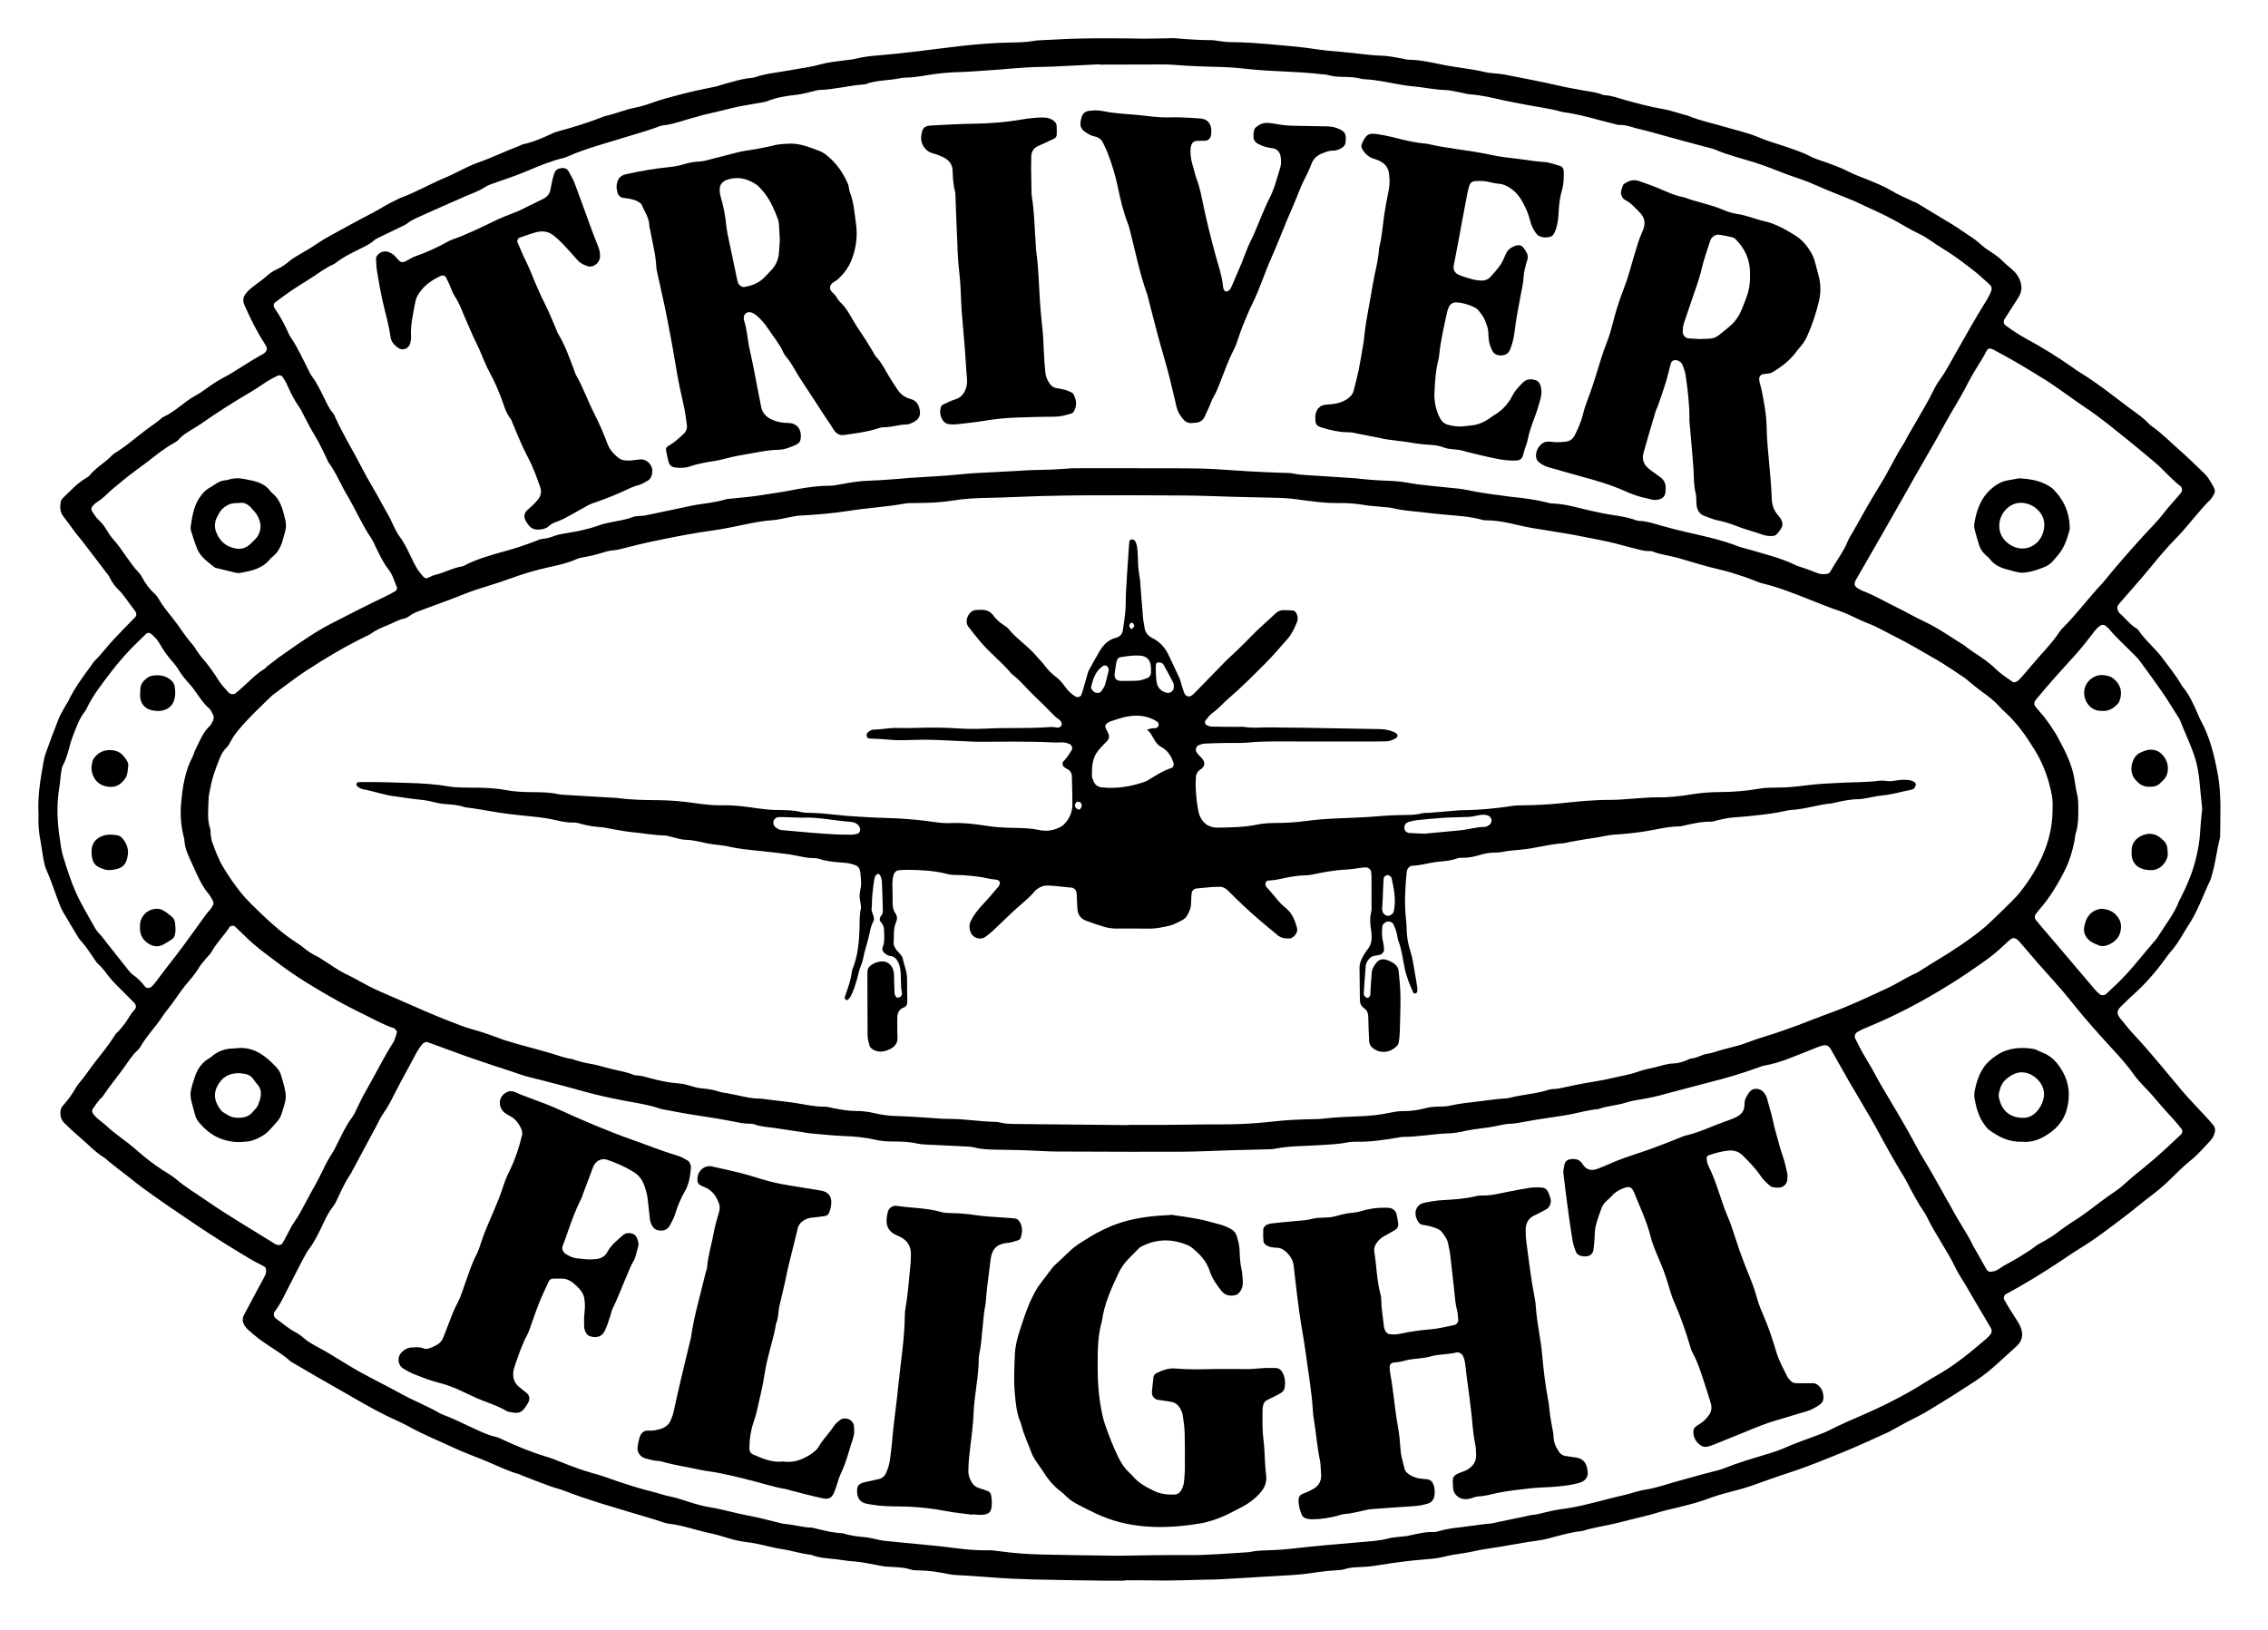 <?xml version="1.0" encoding="utf-8"?>
<!-- Generator: $$$/GeneralStr/196=Adobe Illustrator 27.6.0, SVG Export Plug-In . SVG Version: 6.00 Build 0)  -->
<svg version="1.1" id="Ebene_1" xmlns="http://www.w3.org/2000/svg" xmlns:xlink="http://www.w3.org/1999/xlink" x="0px" y="0px"
	 viewBox="0 0 3578.9 2572.2" style="enable-background:new 0 0 3578.9 2572.2;" xml:space="preserve">
<g>
	<path d="M1775,2494.6c-11.3,0-22.7,0.1-34,0c-37.3-0.5-74.6-0.9-112-1.9c-22.6-0.6-45.3-1.7-67.9-3.5c-17.9-1.4-35.9-2.6-53.8-3.5
		c-4.6-0.2-9.2-1.2-13.8-2.1c-13.7-2.7-27.6-4.8-41.6-5.1c-5.3-0.1-10.9,0-15.8-1.7c-9.7-3.2-19.7-3.2-29.6-3.9
		c-4.6-0.3-9.4-0.3-13.9-1.2c-16.4-3-32.6-6.7-49.3-7.8c-7.3-0.5-14.5-1.9-21.8-2.8c-13.8-1.8-28-1.7-41.2-7.2
		c-16.6-1.8-32.5-7.1-48.9-9.5c-11.8-1.8-23.4-5.2-35.1-7.6c-6.5-1.4-13.1-2.3-19.7-3.2c-9.2-1.3-18.3-3.1-27.3-6
		c-10.1-3.3-20.4-6.1-30.8-8.3c-20.8-4.4-40.9-12-62.2-14.4c-3.9-0.4-7.9-1.6-11.6-2.9c-17-5.8-34.3-10.5-51.5-15.7
		c-33.7-10.2-67.6-19.8-100.5-32.7c-8.7-3.4-17.8-5.5-26.5-8.7c-14.4-5.2-28.6-10.9-42.9-16.4c-1.2-0.5-2.4-1.3-3.6-1.7
		c-19.4-5.3-37.1-14.6-55.6-22.1c-16-6.5-32.3-12.4-48-19.7c-23.5-11.1-47.7-20.6-70.4-33.3c-10.4-5.8-21.6-10.4-32.4-15.6
		c-25.2-12.2-49.2-26.5-73.5-40.4c-13.9-7.9-27.8-15.8-41.6-23.8c-12.1-7-24.1-14.1-36.2-21.2c-1.1-0.7-2.4-1.3-3.4-2.1
		c-15.5-13.8-33.9-23.5-50.4-35.9c-5.8-4.4-11.3-9.3-16.8-14.1c-1.5-1.3-2.8-2.9-4-4.5c-4.4-5.7-5.9-12.1-2.4-18.7
		c8.3-15.9,16.9-31.7,25.4-47.6c2.8-5.3,5.9-10.4,8.4-15.9c1.1-2.3,1.3-5.2,1.1-7.8c-0.1-1.8-1.2-4.3-2.6-5.1
		c-6.3-3.6-13.1-6.5-19.4-10.2c-30.4-18-60.3-36.6-89.6-56.4c-28.2-19-56.3-38-83.7-58c-8.6-6.3-16.8-13.1-25.2-19.7
		c-4.2-3.3-8.5-6.4-12.7-9.7c-5.2-4.1-10.4-8.2-15.6-12.4c-2.1-1.7-3.8-3.8-6.1-5.2c-15-9.1-26.6-22.1-39.8-33.2
		c-8.1-6.8-15.8-14.2-23.5-21.6c-5.7-5.5-7.2-12.6-6-20.2c0.4-2.5,1.7-5.2,3.3-7.1c8.1-8.9,15.1-18.6,21-29.1c1.6-2.9,3.8-5.5,5.9-8
		c8.3-9.6,15.1-20.4,22.8-30.3c11.4-14.7,23.3-29.1,33.2-44.9c1.7-2.8,4.7-4.8,6.8-7.3c3.8-4.6,7.7-9.2,11-14.2
		c4-6.2,7.5-12.5,12.6-17.9c3.1-3.3,2.8-7.5-0.4-10.8c-7.4-7.6-15-15.1-22.5-22.6c-4.7-4.7-9.4-9.4-13.8-14.4
		c-7-8-12.5-17.2-20.6-24.3c-3.4-3-5.7-7.4-8.4-11.2c-6.1-8.7-11.7-17.8-19.1-25.6c-2.7-2.9-4.8-6.4-6.8-9.8
		c-7.2-12-14.4-24-21.4-36.1c-2.3-4-4.2-8.3-5.8-12.7c-7-18-12.7-36.5-20.6-54.1c-2.1-4.8-3.2-10.2-4.2-15.4
		c-1.8-9.8-2.9-19.8-4.8-29.5c-2.4-12.5-3.7-25-3.1-37.8c0.1-1.3,0.1-2.7,0-4c-1.6-27.5,2.8-54.5,7.6-81.4c1-5.9,2.5-11.8,4.6-17.4
		c6.3-17.5,12.7-35.1,19.7-52.4c3-7.4,7.4-14.1,11.2-21.2c1-1.8,2.3-3.3,3.2-5.1c9.9-21.3,24-39.9,37.7-58.7
		c1.2-1.6,2.1-3.5,3.5-4.9c11.8-11.7,21.7-25.2,33.2-37.3c10.5-11.1,21.3-22,31.9-33c2.3-2.4,2.3-6.1,0.1-9.1
		c-5.1-7-10.2-14-15.4-20.9c-3.2-4.2-6.4-8.6-10.2-12.2c-5.9-5.6-10.6-11.9-14.3-19.1c-0.9-1.8-1.8-3.6-3-5.2
		c-13.3-17.5-26.6-35-40-52.4c-4-5.3-8.5-10.2-12.5-15.5c-6-8-11.6-16.3-17.8-24.1c-6.1-7.6-5.9-15.9-4.1-24.6
		c0.4-1.8,1.8-3.6,3.2-4.9c11.6-11,22.2-23.1,36.2-31.3c2.3-1.3,4.6-2.9,6.3-4.9c9.8-12,23.7-19.4,34.3-30.5
		c1.4-1.4,2.9-2.8,4.6-3.8c21.7-13.2,40-31,61-45.1c3.9-2.6,7.4-5.7,11.1-8.5c1.6-1.2,2.9-3,4.7-3.7c19.1-8.4,33.2-24.4,51.5-34.1
		c9.4-5,17.6-11.9,26.5-17.8c4.4-2.9,9-5.7,13.6-8.3c5.8-3.3,11.8-6.2,17.4-9.8c16.4-10.2,32.6-20.7,49.5-30.1c1.1-0.6,2-1.7,3-2.6
		c1.5-1.3,2.6-5.8,1.7-7.4c-1.3-2.3-2.5-4.7-3.9-6.9c-12.1-18.5-21.6-38.3-30.6-58.3c-0.8-1.8-1.5-3.7-2-5.6
		c-0.9-4.1-0.3-7.9,2-11.5c3.7-5.7,8.7-10.1,14-14.1c7.4-5.6,15.1-10.9,22-17.2c4.4-4,9.7-7.2,15.1-9.6c7.4-3.3,13.7-8,19.9-13.2
		c4-3.4,8.7-6,13.3-8.8c8.5-5.2,17.4-9.9,25.6-15.5c9.4-6.4,19-12.2,29-17.6c20.5-11.1,40.8-22.5,61.5-33.1
		c12.4-6.4,24-14.4,36.8-20.1c2.4-1.1,4.6-2.7,7.1-3.6c26.3-9.6,50.5-24,76.4-34.4c4.3-1.7,8.4-4.1,12.6-6.1
		c11.5-5.4,22.6-11.6,34.5-15.7c22-7.7,42.9-18,64.7-26.2c2.5-0.9,4.8-2.5,7.4-3c15.8-3.4,30.3-9.9,44.8-16.6c3-1.4,6.1-2.7,9.3-3.5
		c25.1-6.7,49.9-14.5,74-24.1c16.3-3.3,31.6-10.3,48-13.4c11.1-2.1,21.8-5.9,32.5-9.7c9.4-3.4,19.1-5.7,28.7-8.4
		c21.2-5.9,42.6-10.5,64.1-14.8c5.2-1,10.2-3,15.3-4.4c13.5-3.6,26.8-8,40.8-9.4c2.6-0.3,5.4-0.5,7.9-1.4
		c17.8-6.1,36.5-7.4,54.8-10.9c15.7-3,31.6-4.7,47-9c13.5-3.8,27.5-5.1,41.4-6.9c5.3-0.7,10.6-1.1,15.8-2.4
		c12.3-3.1,24.9-4.4,37.5-5.4c17.9-1.4,35.8-3.4,53.7-5.5c25.1-2.9,50.2-6.4,75.3-9.2c25.8-2.9,51.7-4.9,77.8-5.4
		c12-0.2,24-0.3,35.9-2.5c3.3-0.6,6.6-0.8,9.9-1c22-1,43.9-2.4,65.9-2.8c23.3-0.5,46.6-0.2,70-0.2c9.3,0,18.7,0.5,28,0.4
		c12,0,24-0.3,36-0.5c4.7-0.1,9.4-0.5,14-0.1c19.3,1.6,38.5,3,57.9,3c4,0,7.9,1.1,11.9,1.5c6,0.6,11.9,1.6,17.9,1.6
		c23.4,0.1,46.6,2,69.8,4.1c21.2,1.8,42.4,3.6,63.5,6.9c13.8,2.1,27.8,3.3,41.7,4.4c21.2,1.8,42.3,5.4,63.7,6
		c10.6,0.3,21.1,2.9,31.6,4.5c3.3,0.5,6.5,1.8,9.8,1.8c19.5,0.2,38.4,4.9,57.2,8.6c20.9,4.1,42.2,5.8,62.9,10.8
		c10.3,2.5,21.1,2,31.7,4.1c28.7,5.8,57.5,10.9,86,17.6c12.9,3,26.1,5.2,39.2,7.6c9.2,1.7,18.5,2.5,27.3,5.9
		c1.8,0.7,3.8,1.4,5.8,1.5c11.5,0.5,22,4.9,32.9,7.8c18.6,5.1,37.2,10.2,56.2,13.5c5.2,0.9,10.4,2.1,15.6,3.5
		c7.1,1.9,14,4.1,21.1,6.1c1.9,0.6,4,0.8,5.8,1.6c18.5,7.8,38.1,11.6,57.2,17.3c18.4,5.5,37.4,9.5,55.3,17.2
		c11.6,5,23.8,8.3,35.8,12.4c15.1,5.2,30.4,9.7,44.6,17.3c5.8,3.1,12.3,5,18.6,7.2c14.5,5,28.8,10.2,42.5,17.2
		c9.5,4.8,19.6,8.3,29.4,12.3c12.9,5.3,25.8,10.4,38,17.7c10.8,6.5,22.6,11.3,34,16.8c1.8,0.9,3.8,1.4,5.5,2.4
		c19.4,11.7,38.8,23.3,58.1,35.1c7.4,4.5,14.3,9.8,21.6,14.4c7.9,5,15.4,10.4,22.3,16.8c4.9,4.5,10.6,8.1,16.1,11.7
		c6.7,4.4,13.1,9.1,18.7,14.9c4.6,4.8,10.1,8.6,14.9,13.3c3.3,3.2,6.5,6.8,8.6,10.9c5.8,10.7,6.4,21.5-0.5,32.2
		c-7.2,11.2-14.4,22.4-21.6,33.6c-2.3,3.6-1.6,7.9,2.1,10.5c10.3,7.4,20.7,14.5,31.9,20.5c26.4,14.3,51.8,30.1,76.3,47.5
		c1.6,1.2,3.2,2.4,4.9,3.4c21.7,13.1,42,28.2,62.1,43.6c12.2,9.3,24.4,18.5,36.8,27.5c3.2,2.3,6.1,5.2,9.1,7.8
		c3,2.7,5.6,5.9,8.8,8.1c15.8,11.2,29.4,25,43.9,37.8c13.5,11.8,26.2,24.6,39.3,36.9c5.4,5.1,8.9,11.6,12.6,17.9
		c5.8,9.7,5.3,11.7-1.5,21.6c-0.4,0.5-0.8,1.1-1.2,1.6c-19.1,18.6-34.3,40.6-53,59.7c-14.4,14.7-27.9,30.4-40.9,46.4
		c-15.1,18.6-31.3,36.4-46.9,54.5c-1.7,2-3.5,4-5.1,6.1c-1.8,2.4-1.8,6.7,0,9.4c0.7,1.1,1.2,2.5,2.1,3.3c9.2,7.6,16.1,17.8,26.6,24
		c1.1,0.7,2.3,1.5,3,2.6c11.2,16.7,27.2,29.2,39,45.4c9.8,13.4,20.5,26.2,28.8,40.7c0.7,1.2,1.3,2.3,2.2,3.4
		c10.9,12.9,17.4,28.2,24.2,43.5c1.3,3,2.5,6.2,4.1,9.1c14.7,26.6,21.7,55.5,27.2,85.2c5.9,31.8,4,63.7,3.8,95.6c0,2,0,4.1-0.5,6
		c-5.1,20-7,40.7-13.3,60.4c-0.6,1.9-1,3.9-1.8,5.7c-11.8,24.6-20.4,50.7-36,73.4c-2.6,3.8-4.8,8-7.2,12c-6,9.6-11.8,19.3-19.5,27.8
		c-3.1,3.4-5.8,7.3-8.5,11.1c-15.6,21.7-33.4,41.5-53.4,59.2c-5.5,4.9-10.5,10.2-15.8,15.2c-7.1,6.8-7.7,11.8-1.9,19
		c7.6,9.3,15,18.8,23.2,27.5c26.5,28.2,50.4,58.6,75.4,88c11.7,13.7,24.4,26.5,36.5,39.7c4.1,4.4,8,8.9,11.9,13.5
		c3.3,3.9,3.4,8.5,2,13.2c-1.3,4.5-3.7,8.5-7,11.9c-10,10.7-19.4,21.8-31,31c-11.4,9.1-21.7,19.7-32.2,29.9
		c-9.1,8.8-18.6,17.1-28.8,24.7c-12.8,9.5-24.9,20-37.6,29.7c-25.4,19.4-50.6,39.1-78,55.7c-9.7,5.9-18.9,12.4-28.4,18.7
		c-27.7,18.5-56.2,35.8-85.4,51.7c-0.6,0.3-1.2,0.6-1.7,1c-1.7,1-3.1,5.4-2.2,7.1c2.9,5.2,5.8,10.4,9,15.5
		c4.2,6.8,8.6,13.5,12.8,20.2c1.4,2.3,2.7,4.6,3.8,7c5.7,12.7,4,23.2-6.6,32.6c-20.4,18.1-39.6,37.7-62.4,52.9
		c-14.4,9.6-29.1,18.8-43.7,28.1c-7.9,5-15.9,9.7-23.8,14.6c-10.2,6.4-20.5,12.3-31.3,17.6c-10.8,5.2-21.1,11.2-31.7,16.9
		c-2.9,1.6-5.7,3.4-8.8,4.8c-23.1,10.3-45.9,21.2-69.4,30.7c-29,11.7-57.9,23.8-87.7,33.4c-18.4,5.9-36.5,12.6-54.7,19
		c-11.3,4-22.7,7.4-34.4,10.3c-14.2,3.4-28.2,7.8-41.9,12.9c-15.1,5.6-30.6,9-46.1,13c-8.4,2.1-16.9,3.7-25.2,6.3
		c-22.3,6.9-45.1,11.5-67.6,17.5c-9.6,2.5-19.5,4.1-29.3,6.2c-5.9,1.2-11.7,2.5-17.5,3.9c-3.2,0.8-6.3,2.3-9.6,2.7
		c-19.3,2.1-37.6,7.9-56.3,12.6c-9,2.3-18.4,3-27.6,4.5c-15.8,2.7-31.5,5.5-47.3,8.1c-8.5,1.4-17.1,2.6-25.6,4
		c-3.9,0.6-7.8,1.5-11.7,2.3c-5.9,1.2-11.7,2.6-17.6,3.4c-11.2,1.5-22.3,3.3-33.4,6.1c-9.6,2.5-19.7,3.1-29.7,3.9
		c-24.6,1.9-49,5.4-73.3,9.3c-9.3,1.5-18.5,2.4-27.8,2.7c-8,0.3-15.9,0.7-23.7,3.2c-4.4,1.4-9.2,1.7-13.8,1.9
		c-16,0.8-31.8,3.4-47.6,5.5c-13.8,1.8-27.9,2.3-41.8,3.2c-30.6,1.9-61.2,3.7-91.8,5.4c-7.3,0.4-14.7,0.5-22,0.6
		c-29.3,0.6-58.6,2-88,1.2c-14-0.4-28-0.1-42-0.1C1775,2494.4,1775,2494.5,1775,2494.6z M1781,1775.7c0-0.1,0-0.2,0-0.4
		c20,0,40,0.1,60,0c20.7-0.1,41.3-0.5,62-0.7c18-0.2,36,0.2,54-0.6c18.6-0.8,37.2-2.3,55.7-4.4c17.9-2,35.9-2.7,53.9-3.2
		c7.3-0.2,14.7-0.1,22-1c21.2-2.6,42.6-2.8,63.8-4c12.6-0.7,25.3-2.1,37.6-4.6c7.9-1.6,15.6-3.3,23.7-3.2c12.1,0.2,24-1.6,35.6-4.6
		c6.6-1.7,13-2.4,19.7-2.5c6-0.2,12.1,0,17.9-1.3c16.3-3.7,32.8-5.4,49.3-7.3c13.9-1.6,27.7-3.9,41.6-4.5c1.3-0.1,2.6-0.4,3.9-0.7
		c20.6-5.4,42.2-6.2,62.5-12.9c2.5-0.8,5.3-1,7.9-1.1c6.7-0.3,13.1-1.8,19.7-3.3c9.7-2.3,19.6-4,29.4-5.9
		c13.7-2.6,27.7-4.4,41.2-7.7c14.2-3.4,28.8-5.5,42.6-10.5c8.1-2.9,16.7-4.5,25.1-6.5c10.3-2.4,20.4-6.2,31.2-6.5
		c6.8-0.2,13.1-2.1,19.3-4.6c3.1-1.3,6.2-3,9.4-3.3c8.2-0.7,15-5.8,22.8-7c8-1.2,15.5-3.9,23.1-6.2c4.5-1.3,9-2.4,13.5-3.6
		c8.4-2.1,16.8-4.1,24.9-7.2c10.6-4,21.3-7.8,32.1-11c17.2-5.1,34.1-11.3,50.9-17.4c16.9-6.2,33.4-13.2,50.3-19.2
		c30.7-11,60.2-25.2,89.7-38.8c15.7-7.2,30.1-17.1,46-24c3.6-1.6,6.9-4.1,10.3-6.2c6.8-4.2,13.5-8.6,20.4-12.7
		c27.4-16.5,54.2-33.9,78.8-54.5c7-5.9,47.3-45,52.7-51.8c17.2-21.4,31.8-44.4,41.6-70.2c7.2-18.8,11.2-38.3,11.8-58.4
		c0.2-8.6,0.6-17.5-0.9-25.9c-4.6-25.8-13.4-50.2-27.1-72.5c-13.3-21.6-27.7-42.4-46.7-59.6c-3.5-3.1-6.7-6.5-9.8-9.9
		c-7.7-8.4-16.6-15.3-25.9-21.9c-7.1-5-13.6-10.7-20.4-16.1c-3.1-2.5-6-5.3-9.4-7.5c-14.5-9.5-28.7-19.5-43.7-28.1
		c-20.8-11.9-41.3-24.3-62.7-35c-14.9-7.4-29.1-16-44.7-22c-15.5-5.9-29.9-14.5-45.8-19.8c-15.1-5-29.9-11.2-44.7-17
		c-24.8-9.7-49.4-19.8-75.4-26c-4.5-1.1-8.8-3-13.2-4.6c-5-1.8-9.9-4-14.9-5.6c-13.3-4.2-26.5-8.9-40.1-11.9
		c-22.1-4.9-43.6-12-65.4-18.2c-13.4-3.8-27.5-5.1-40.5-10.3c-1.2-0.5-2.6-0.7-3.9-0.6c-10.2,0.6-19.6-3.2-29.3-5.4
		c-8.4-1.9-16.7-4.4-25.1-6.6c-16.1-4.1-32.6-6.8-48.8-10.2c-18.9-4-38-6.9-57-10c-16.4-2.6-32.8-5-49-9c-15.5-3.8-31.2-7-47.3-7.3
		c-2.7-0.1-5.4,0-7.9-0.7c-19.4-5.5-39.3-6.5-59.2-8.3c-13.2-1.2-26.5-2.6-39.7-4.2c-13.9-1.6-27.9-2.3-41.5-5.8
		c-5.1-1.3-10.5-1.5-15.8-2c-10.6-1.1-21.3-1.6-31.8-3.4c-13.2-2.3-26.5-3.1-39.8-2.9c-22.1,0.3-43.9-3-65.6-5.9
		c-11.3-1.5-22.5-2.3-33.8-2.4c-21.3-0.4-42.6-0.9-64-1.5c-26-0.7-52-1.9-77.9-2.1c-51.3-0.4-102.7-0.4-154-0.3
		c-24.7,0.1-49.3,0.6-74,1.2c-27.3,0.8-54.6,2.3-81.9,2.8c-19.4,0.3-38.7,1.3-57.8,4.4c-19.2,3.1-38.4,3.7-57.8,3.8
		c-6,0-12.1-0.1-17.9,1c-28.9,5.2-58.2,6.7-87.2,11.3c-25.6,4-51.6,6.2-77.6,7.5c-5.3,0.3-10.5,1.6-15.7,2.5
		c-9.2,1.6-18.3,4.2-27.5,4.8c-14.7,0.9-29,3.8-43.4,6.7c-16.9,3.5-33.9,7.2-51,9.5c-28.4,3.8-56.4,9.4-84.4,15.1
		c-20.9,4.2-41.6,9.2-62.2,14.6c-7.2,1.9-14.7,1.5-21.6,3.7c-12.1,3.9-24.3,7-36.7,9.1c-3.3,0.6-6.6,1.3-9.6,2.7
		c-14.1,6.4-29.1,9.5-44,12.8c-20.8,4.5-41.2,10.8-61.2,18c-11.9,4.2-23.8,8.4-36,12c-11.4,3.3-22.9,7.1-33.9,11.5
		c-22.9,9.1-46,17.5-69.1,26c-6.8,2.5-13.8,4.9-19.7,9.5c-2.6,2-5.8,3.6-9,4.2c-9.3,2-17.2,7.2-25.8,10.5
		c-9.4,3.6-18.4,7.7-26.5,13.6c-2.1,1.6-4.7,2.6-7.1,3.7c-33,16-64.5,34.7-95.1,54.8c-17.8,11.7-34.5,24.9-51.7,37.5
		c-2.1,1.6-3.9,3.6-5.9,5.4c-12.4,12.1-25,24-36.7,36.7c-9,9.8-18,19.6-24.2,31.6c-1.8,3.5-3.9,7.2-6.7,9.9
		c-6.1,5.7-9.3,13.1-12.1,20.5c-5,13-10.1,26.1-12.6,39.9c-1.3,7.2-3.4,14.4-3.5,21.6c-0.2,15.2-2.6,30.6,2.5,45.7
		c1,3.1,0.5,6.6,1,9.9c0.4,3.3,0.7,6.7,1.8,9.8c5,14.5,10.4,28.8,18.4,42c4.1,6.8,8.5,13.5,13,20.1c4.2,6,8.5,11.9,13.1,17.7
		c10.8,13.6,23.5,25.3,36,37.3c16.9,16.2,34.5,31.3,54.2,43.9c3.4,2.1,6.6,4.5,9.7,7c6.2,5.1,12.7,9.7,20,13.1c4.2,2,8,4.7,12,7.2
		c11.3,7,22.1,15.2,34,20.9c15.7,7.4,30.4,16.6,46,24c13.8,6.5,28,12.3,42,18.5c12.8,5.6,25.6,11.3,38.4,16.8
		c12.2,5.2,24.5,10.4,36.9,15.2c12.4,4.8,24.8,9.9,37.6,13.4c12.9,3.4,25.4,7.9,37.9,12.4c3.8,1.4,7.4,2.9,11.2,4.2
		c24.7,7.9,50,13.8,74.8,21.2c10.8,3.2,21.4,7.4,32.7,8.9c1.9,0.3,3.8,1.3,5.7,1.9c7,2.1,14,4.1,21.3,5.3c9.8,1.6,19.5,4.1,29.1,6.9
		c13.4,3.9,27.4,5.3,40.5,10.6c2.4,1,5.2,1.2,7.8,1.4c6.7,0.5,13,2.6,19.5,4.3c14.8,3.9,29.8,7.2,45.1,8.2
		c6.1,0.4,11.8,1.9,17.6,3.6c5.7,1.7,11.6,3.6,17.4,4.1c10,0.8,19.8,2.2,29.3,5.5c3.7,1.3,7.8,1.5,11.8,2.2
		c5.9,1.1,11.7,2.3,17.6,3.6c11.1,2.5,22.1,4.9,33.5,5c5.3,0,10.6,1.1,15.9,1.7c6.6,0.8,13.2,1.5,19.8,2.4
		c7.3,0.9,14.5,1.7,21.8,2.9c15.1,2.4,30,6,45.5,5.7c4.6-0.1,9.2,1.5,13.7,2.4c11.8,2.3,23.5,4.4,35.6,4.4c10-0.1,19.8,1.2,29.7,3.6
		c11.6,2.8,23.6,4.1,35.7,4.4c14,0.4,28,1.4,41.9,2.2c13.3,0.8,26.6,2.3,39.9,2.3c24.7-0.1,49.1,4.4,73.8,4.7c2,0,4,0.4,5.9,0.9
		c8.5,2.2,17.1,2.3,25.8,2.4C1662.4,1774.6,1721.7,1775.2,1781,1775.7z M1763.7,2455.3c35.8-0.4,73.8-1.4,111.8-1
		c30.7,0.3,61.2-2.7,91.8-4.4c2-0.1,4-0.3,6-0.7c11.8-2.5,23.8-2.3,35.8-2.8c9.3-0.4,18.6-1,27.9-2.1c36.4-4.2,72.9-7.3,109.4-10.4
		c15.3-1.3,30.6-2.1,45.5-6.1c5.1-1.4,10.5-1.6,15.8-2.3c5.3-0.7,10.7-0.8,15.9-2c13-2.9,25.9-6.2,39.4-5.6c2.6,0.1,5.3-0.7,7.8-1.5
		c11.5-3.5,23.4-4.8,35.3-6.2c15.2-1.8,30.3-4.3,45.6-5.7c4.6-0.4,9.2-1.8,13.7-2.7c6.5-1.3,13-2.7,19.5-4c7.2-1.5,14.3-3,21.5-4.5
		c3.9-0.8,7.7-2.1,11.7-2.4c6.7-0.5,13.1-2.3,19.6-3.9c8.4-2,16.8-4,25.4-5.1c11.9-1.5,23.7-3.7,35.4-6.4
		c21.4-4.9,42.4-11,63.8-15.8c11.7-2.6,23-7.1,34.8-8.8c15.3-2.3,29.6-7.5,44.3-11.6c20.5-5.6,41-11.6,61.6-16.8
		c5.8-1.5,11.6-2.8,17.2-5.1c22.3-8.9,45.3-15.6,68.2-22.5c10.9-3.2,21.5-6.8,31.8-11.5c8.5-3.9,17.3-6.9,26-10.3
		c13.7-5.3,27.9-9.5,40.9-16.1c18.4-9.4,37.4-17.4,56.2-25.6c23.8-10.4,47-22,69.6-34.7c15.1-8.5,29.5-18.2,44.6-26.7
		c28-15.9,52.6-36.3,76.8-57.1c2.5-2.1,4.7-4.7,6.8-7.2c2.1-2.4,2.3-6.6,0.7-9.4c-8.8-14.9-17.6-29.8-26.4-44.7
		c-4.7-8-9.3-16.1-14-24.1c-5.1-8.6-10.9-16.8-15.2-25.8c-13.5-28.3-32.4-53.6-45.9-81.9c-1.1-2.4-2.6-4.7-4.1-6.9
		c-9.4-13.8-17.2-28.5-25-43.2c-1.9-3.5-3.5-7.2-5.6-10.6c-16.6-26.6-31.5-54.1-46.4-81.6c-5.1-9.3-10.6-18.4-16-27.6
		c-4.7-8-9.4-16.1-14.1-24.1c-3.7-6.3-7.6-12.5-11.2-18.9c-9.6-16.8-19-33.6-28.6-50.4c-3.6-6.3-7.3-8.2-15.2-5.9
		c-5.7,1.7-11.2,4.3-16.7,6.4c-24.2,9.2-47.7,20.5-73.6,24.8c-2.6,0.4-5.1,1.5-7.6,2.4c-26.2,9.6-53,17.5-80.1,24.3
		c-26.4,6.7-52.7,14-79.1,20.9c-6.4,1.7-13,2.9-19.5,4.2c-10.4,2.1-21.2,3.1-31.2,6.4c-14.6,4.8-30.1,5.2-44.5,10.5
		c-15.3,1.2-30.1,5.6-45.1,8.5c-3.9,0.8-7.9,1.4-11.8,2c-18.4,2.9-36.9,5.3-55.2,8.7c-9.8,1.8-19.6,3.8-29.6,4.1
		c-2.6,0.1-5.3,0.6-7.9,1.1c-7.8,1.4-15.6,3.4-23.5,4.4c-14.6,1.8-29,3.7-43.4,7c-5.8,1.3-11.8,2.1-17.8,2.3
		c-24.7,0.7-49,5.7-73.7,5.7c-2.6,0-5.3,0.6-7.9,1.1c-21.7,3.6-43.3,7.1-65.5,6.5c-4.6-0.1-9.4,0.2-13.9,1.1
		c-13.8,2.8-27.8,3.3-41.7,4.2c-24.6,1.7-49.3,1-73.7,5.9c-4.5,0.9-9.3,0.7-14,0.9c-17.3,0.5-34.6,0.8-52,1.3
		c-26.6,0.8-53.3,2.2-79.9,2.4c-55.3,0.3-110.6,0-166-0.2c-19.3-0.1-38.7,0.2-57.9-1c-22.6-1.4-45.3-1.6-67.9-2
		c-12-0.2-23.9-0.4-35.7-3.5c-5.1-1.3-10.6-1.4-15.9-1.7c-18.6-1-37.3-1.7-55.9-2.7c-6-0.3-12.1-0.4-17.9-1.7
		c-12.5-2.8-25.1-3.4-37.7-3.3c-10,0.1-19.9-0.6-29.8-2.9c-15.6-3.6-31.5-5.1-47.5-5.7c-18-0.6-35.9-2.7-53.8-4.2
		c-4-0.3-7.9-1.2-11.8-1.8c-15.1-2.3-30.3-4.4-45.4-6.8c-10.5-1.6-21.3-1.8-31.4-5.6c-2.4-0.9-5.2-1.1-7.9-1.1
		c-9.4,0.1-18.5-2.1-27.6-3.9c-9.8-1.9-19.6-3.6-29.5-5.2c-13.1-2.1-26.3-4-39.4-6.2c-13.1-2.2-26.2-4.8-39.2-7.2
		c-2-0.4-4-0.7-5.8-1.4c-17.1-5.9-34.9-8.5-52.5-11.8c-24.2-4.5-48.3-9.7-72-16.5c-19.8-5.7-39.8-10.6-59.8-15.9
		c-12.9-3.4-26-6-38.5-10.5c-16.9-6.1-34.1-11.1-51-17c-11.3-3.9-22.7-7.6-33.9-11.6c-19.4-7-38.7-14.2-58.1-21.3
		c-3-1.1-6.6,0.2-8.9,2.9c-7,8.2-11.6,17.8-16.6,27.2c-5.6,10.6-11.5,21-17.1,31.6c-3.8,7-7.5,14.1-11.1,21.3
		c-5.1,10.1-10.2,20.1-16.9,29.4c-3.9,5.4-6.6,11.6-9.7,17.4c-13.9,25.8-27.7,51.6-41.5,77.4c-0.3,0.6-0.7,1.1-1.1,1.7
		c-6.7,10-12,20.7-17,31.6c-3.1,6.6-5.9,13.7-10.4,19.3c-6,7.4-10,15.7-14,24.1c-7.2,15-14.1,30.2-24.3,43.5
		c-1.6,2.1-2.8,4.5-4.2,6.8c-8.5,15-15.9,30.7-24,45.9c-8.1,15.2-14.6,31.3-25.3,45.1c-2.3,2.9-1.2,8.5,2.1,10.8
		c10.4,7.2,19.6,16,31.1,21.7c4.1,2.1,8,4.9,11.4,8c7.6,6.7,16.3,11.5,25.1,16.2c21.7,11.6,42,25.6,63.5,37.6
		c22.7,12.6,46,23.9,68.8,36.5c18.6,10.2,38.6,17.9,57.1,28.5c2.3,1.3,4.7,2.6,7.2,3.5c15.7,5.7,30.4,13.5,45.6,20.3
		c12.1,5.4,23.9,11.7,37.2,14.4c3.8,0.8,7.5,2.8,11.1,4.5c22.4,10.3,45,19.8,68.7,26.8c8.9,2.6,17.5,6.3,26.2,9.7
		c15.4,6.2,31,11.9,47.1,16.4c6.4,1.8,12.9,3.5,19.1,5.8c24.4,8.8,49,16.9,74.2,23.2c9.7,2.4,19.1,5.8,28.9,7.8
		c5.2,1.1,10.2,2.3,15.3,3.9c15.2,4.9,30.3,10.2,46.1,12.8c21.7,3.5,42.7,10,64.3,13.9c15.7,2.8,31.1,7.3,46.6,11
		c3.2,0.8,6.5,1.6,9.8,1.8c14,1.1,27.5,5.6,41.6,5.6c16.1,4,32.2,8.3,48.9,9c11.5,3.9,23.4,5.2,35.4,6.2c4.6,0.4,9.2,1.6,13.7,2.5
		c5.2,1,10.4,2.5,15.7,3.1c21.9,2.3,43.7,4.3,65.6,6.4c8.6,0.8,17.2,1.6,25.8,2.6c23.8,3,47.5,6.5,71.6,6c6.6-0.1,13.3,0.7,19.9,1.6
		c21.8,3,43.8,4.6,65.7,5.1C1682.9,2454.4,1722.2,2454.7,1763.7,2455.3z M1735,102c0-0.2,0-0.3,0-0.5c-17.3,0.9-34.6,1.7-51.9,2.5
		c-12,0.6-24,1.4-36,1.5c-32,0.2-63.8,4.3-95.7,6.1c-12.6,0.7-25.3,1.9-37.9,2.2c-12,0.3-23.9,1.2-35.8,2.7c-16.5,2.1-32.8,6-49.5,6
		c-2.6,0-5.3,0.5-7.9,1c-18.2,3.8-37.3,2.7-55,9.5c-0.6,0.2-1.3,0.2-2,0.2c-23.9,1.8-47.2,8.2-71.3,8.9c-3.3,0.1-6.5,1.5-9.7,2.2
		c-7.8,1.7-15.5,4.1-23.4,5c-16.6,1.9-33,4.1-48.6,10.5c-3,1.2-6.4,1.6-9.7,2.2c-15.7,2.9-31.6,5-47,8.9
		c-14.8,3.7-29.7,7.3-44.6,10.7c-3.2,0.8-6.3,2-9.6,2.8c-18.1,4.3-35.4,11.8-54.1,13.6c-1.9,0.2-3.8,1-5.7,1.7
		c-18.7,7.1-38,12.1-57,18.1c-29.2,9.1-58.8,16.8-86.9,29.2c-1.8,0.8-3.7,1.5-5.6,2c-19.5,4.8-38,12.2-56.3,20
		c-18.4,7.9-37.3,14.1-56.1,20.7c-4.4,1.5-8.8,3.2-12.6,5.7c-6.8,4.4-14,7.6-21.5,10.5c-6.8,2.6-13.4,5.8-20.1,8.7
		c-17,7.5-34.2,14.8-51.1,22.6c-10.2,4.8-21,8.5-30.1,15.6c-2.6,2-5.7,3.3-8.7,4.8c-12,5.8-24,11.5-35.9,17.3c-3,1.5-6,3.1-8.4,5.3
		c-4.5,4.1-9.8,6.8-15.2,9.5c-15.4,7.8-31.3,14.9-45,25.7c-1,0.8-2.2,1.5-3.4,2c-11.7,5.2-21.8,12.8-32.4,19.8
		c-10.6,6.9-21.5,13.4-32,20.4c-9.4,6.3-18.4,13.2-27.5,19.9c-1.9,1.4-2.5,5.2-1.3,7.3c0.3,0.6,0.5,1.2,0.9,1.8
		c8.4,12.1,15.5,24.9,21.4,38.4c1.3,3,2.9,6,4.8,8.7c10.5,15.5,18,32.6,26.6,49.2c1.8,3.5,3.3,7.3,5.7,10.5
		c7.3,9.6,12.5,20.5,17.9,31.1c4.8,9.5,8.7,19.5,15.8,27.6c1.7,1.9,2.6,4.6,3.7,7c12.3,27.4,28.3,52.8,41.9,79.5
		c9.6,19,21.2,36.9,31.1,55.7c4.3,8.2,9.3,16.1,13.5,24.4c4.7,9.5,8.6,19.8,14.9,28.2c8.1,10.8,13.4,22.9,19.2,34.8
		c2.6,5.4,5.2,10.8,8.4,15.9c2.8,4.5,6.4,8.5,9.7,12.6c1.8,2.2,4.9,2.9,7.2,1.9c3.7-1.6,7.1-3.9,11-4.7
		c14.9-3.4,28.4-11.3,43.7-13.7c1.9-0.3,3.6-1.6,5.4-2.5c18-8.9,37.3-14.6,56.4-19.9c18.7-5.1,37-10.8,54.9-18
		c3.1-1.2,6.3-2.7,9.5-2.9c6.8-0.4,13.1-2.4,19.3-4.8c5-1.9,10.2-2.8,15.5-3.7c17.8-2.8,35.4-6.1,52.4-12.2c5.6-2,11.4-3.6,17.3-4.8
		c13-2.7,26.2-4.3,38.8-9.2c3-1.2,6.5-1,9.8-1.4c3.3-0.4,6.7-0.3,9.9-1c19.6-4,39.1-8.2,58.6-12.3c5.9-1.2,11.7-2.7,17.6-3.7
		c16.4-2.9,33-4.1,49-9c3.1-1,6.6-1.1,9.9-1.4c15.9-1.8,31.9-2.8,47.6-5.5c13.8-2.4,27.6-4,41.4-6.6c21.5-4.2,43.2-8.1,65.3-8.2
		c6.6,0,13.2-1.4,19.7-2.6c13.8-2.5,27.5-4.9,41.6-5.3c12.6-0.3,25.3-1.3,37.9-2.2c9.3-0.6,18.6-1.6,27.9-2.3
		c25.9-1.8,51.9-2.8,77.7-5.4c17.3-1.8,34.5-2.8,51.8-3.5c20-0.8,39.9-2.3,59.9-3.3c11.3-0.5,22.6-0.4,33.9-0.9
		c11.3-0.5,22.6-1.4,33.9-2.1c1.3-0.1,2.7,0,4,0c56,0,112-0.1,168,0.1c18.7,0.1,37.3,0.2,55.9,1.5c33.9,2.4,67.8,4.5,101.8,5.5
		c6.7,0.2,13.4,0.1,19.9,1.5c8.6,1.8,17.2,2,25.8,2.6c23.9,1.5,47.9,3.1,71.8,4.7c2.7,0.2,5.3,0.6,7.9,0.9
		c9.3,0.8,18.5,1.9,27.8,2.3c15.3,0.7,30.6,0.9,45.8,3.8c9.1,1.7,18.4,2.9,27.7,3.9c17.9,2,35.8,3.6,53.6,5.5
		c4.6,0.5,9.2,1.3,13.8,2.3c16.3,3.4,32.8,5.9,49.3,7.9c7.3,0.9,14.5,2.3,21.8,2.9c19.3,1.8,38.3,4.6,57,9.5
		c2.5,0.7,5.3,0.7,7.9,0.8c12,0.7,23.7,3,35.4,6c13.5,3.5,27.2,6.5,40.9,9.3c17.6,3.6,35.6,4.7,52.6,11c1.8,0.7,3.9,1.1,5.9,1.1
		c11.5,0.3,22.2,4.2,33.1,7.2c12.8,3.5,25.7,7,38.6,10c28.5,6.5,57.2,12.5,84.6,23.2c4.9,1.9,10.2,2.9,15.3,4.4
		c25.5,7.6,51.5,13.6,75.6,25.5c3,1.5,6.3,2.1,9.4,3.2c7.5,2.7,15.1,5.2,22.4,8.3c5.1,2.2,10.2,2.6,15.6,2c2.8-0.3,5.2-1.6,6.5-4
		c8.8-16.4,20.7-31,27.6-48.5c1.7-4.3,4.5-8.1,6.8-12.2c3.6-6.4,7.2-12.7,10.8-19.1c3.9-7,7.7-14,11.7-20.9
		c6.7-11.5,13.5-23,20.5-34.3c14.1-22.6,25.1-47,39.7-69.3c1.4-2.2,2.3-4.8,3.6-7.1c9-15.6,18-31.1,27-46.7c2.7-4.6,5.2-9.3,7.8-14
		c5.4-9.9,9.8-20.6,16.5-29.7c10.7-14.6,18.6-30.8,27.6-46.3c14.7-25.4,28.6-51.1,44.3-75.9c2.8-4.5,5.6-9.1,7.8-14
		c4-9,4-11.3-3.2-17.3c-6.1-5.1-11.7-10.9-17.9-15.9c-17.2-13.6-34.7-27.1-53.5-38.4c-12.6-7.5-23.8-17-37.2-23.3
		c-12.6-5.9-24.5-13.4-36.8-20.1c-7-3.8-14.1-7.5-21.3-11c-9-4.4-18.1-8.4-27.1-12.6c-6-2.8-11.9-5.8-18.1-8.4
		c-13.5-5.6-27.1-11-40.7-16.5c-10.4-4.3-20.7-9.1-31.2-13.3c-9.9-3.9-20.1-7-30.1-10.7c-17.5-6.4-34.6-13.8-52.4-19.4
		c-21.5-6.8-43.6-12.1-64.5-21c-1.8-0.8-3.8-1.3-5.7-1.8c-32.8-8.5-65.5-17.6-98.2-26.7c-7-2-14.2-3.3-21.3-5.3
		c-8.3-2.3-16.4-5.4-25.3-5c-2.6,0.1-5.2-0.9-7.8-1.5c-27.1-6.5-53.8-15.3-81.6-18.8c-22.4-6.5-45.7-8.7-68.5-13.6
		c-8.4-1.8-17-3.1-25.4-5c-17.5-4-35-8.2-53-9.5c-4.6-0.3-9.1-1.8-13.7-2.6c-8.5-1.5-17-4-25.6-4.2c-17.4-0.4-34.3-4.5-51.6-5.9
		c-9.3-0.8-18.5-2.6-27.6-4.2c-15.1-2.6-30-6-45.4-6.7c-3.3-0.1-6.7-0.6-9.9-1.4c-7.2-1.8-14.5-2.2-21.8-2.4
		c-9.3-0.2-18.6-0.2-27.7-2.9c-3.2-0.9-6.6-1-9.9-1.3c-19.2-2.3-38.5-3.4-57.8-4.3c-21.3-1-42.6-2-63.8-4.5
		c-18.6-2.2-37.2-2.8-55.8-3.2c-13.3-0.3-26.6-1-39.9-1.7c-10-0.5-19.9-1.8-29.9-1.8C1804.4,101.8,1769.7,102,1735,102z M3140,550
		c-1.6,0.6-3.4,0.8-4,1.7c-2.1,3.4-3.7,7.1-5.7,10.5c-8.4,14.3-17.8,28.2-25.3,43.1c-10.7,21.5-23.9,41.6-35.4,62.6
		c-14.6,26.9-30.2,53.3-45.4,79.9c-7.6,13.3-15,26.7-22.6,40c-13.5,23.7-27,47.4-40.6,71.1c-10.6,18.5-21.2,37-31.9,55.4
		c-4.1,7.1-3.4,10.8,3.4,14.7c2.3,1.3,4.6,2.8,7.1,3.7c18.1,6.7,34.7,16.8,52.1,25.2c15,7.2,29.3,15.8,44.4,22.8
		c22.5,10.4,42.4,24.9,63.4,37.8c1.7,1,3.1,2.5,4.7,3.7c3.8,2.7,7.5,5.5,11.4,8c11.7,7.6,23.2,15.4,33.3,25.3
		c8,7.9,17.7,14,26.9,20.6c1.2,0.9,4,0.7,5.6,0c2.3-1.1,4.5-2.9,6.2-4.8c6.2-6.9,12.3-14,18.3-21.2c14.9-17.9,31.8-34.2,44.6-53.8
		c1.1-1.7,2.5-3.2,3.9-4.6c22.7-22.6,41.6-48.5,63.6-71.7c0.9-1,1.7-2,2.6-3.1c20.5-25.4,42.2-49.8,64.1-73.9
		c9.4-10.4,19.6-20.1,28.1-31.2c8.5-11.1,18-21.2,27-31.8c0.9-1,1.6-2.1,2.4-3.2c1.7-2.3,1.3-7.3-1.1-9.2
		c-13.2-10.2-24.2-22.8-36.4-34.2c-0.5-0.5-1-0.9-1.5-1.3c-15.9-13.2-31.5-26.6-47.7-39.5c-20.8-16.6-41.3-33.7-63.5-48.5
		c-8.3-5.5-16.4-11.4-24.6-17.1c-12.6-8.8-24.9-17.9-37.8-26.2c-16.3-10.4-32.9-20.2-49.6-30c-11.5-6.7-23.3-12.9-35-19.3
		C3143.6,550.7,3141.5,550.4,3140,550z M3177.6,1480.4c-1.6,0.5-3.1,0.6-4.1,1.4c-3.1,2.5-6.2,5.1-9,7.8
		c-11,10.8-22.8,20.4-35.4,29.2c-16.4,11.4-32.8,22.8-49.7,33.3c-47.2,29.4-87.5,50.6-138,71.3c-3.7,1.5-7.2,3.5-10.6,5.5
		c-3.6,2-5.1,6.5-3.1,10.4c4.8,9.5,9.5,19.1,15,28.2c7.6,12.5,14.9,25.2,21.7,38.2c1.6,2.9,3.3,5.8,5,8.7
		c13.8,23.5,28,46.9,41.4,70.6c8.5,15,16.1,30.5,25.2,45.2c12.6,20.4,23.9,41.5,35.7,62.4c2.6,4.6,5.4,9.2,7.9,13.9
		c10.7,20.7,24.6,39.6,34.5,60.7c0.3,0.6,0.8,1.1,1.1,1.7c5.6,9.8,11.1,19.7,16.7,29.5c1.3,2.3,2.4,4.8,4.2,6.7
		c1.2,1.3,3.5,2.3,5.2,2.1c3.2-0.3,6.6-1.1,9.5-2.5c4.1-2.1,7.8-5.1,11.8-7.4c17.5-9.6,34.9-19.3,50.8-31.5c3.1-2.4,6.9-3.9,10.3-6
		c6.8-4.1,14-7.9,20.3-12.7c10.6-8.2,21.5-15.7,32.7-22.8c17.4-11.1,33.1-24.6,50-36.4c8.7-6.1,17.9-11.9,25.6-19.1
		c9.3-8.6,19-16.6,28.9-24.5c21.3-17,41.2-35.7,61-54.5c1.5-1.4,2.1-5.8,0.7-7.5c-4.1-5.2-8.3-10.3-12.7-15.3
		c-4.4-5-9.1-9.7-13.5-14.7c-7-8-13.9-16.1-20.9-24.2c-9.1-10.6-19.8-19.8-27.9-31.3c-10-14.2-21.4-27.1-33.2-39.9
		c-22.5-24.5-44.8-49.2-65.5-75.4c-16.9-21.4-35.7-41.2-53.7-61.8c-9.2-10.5-18.2-21.2-27.3-31.8c-1.7-2-3.5-4.1-5.6-5.6
		C3181.4,1481.2,3179.2,1481,3177.6,1480.4z M626.4,929.3c0-0.6,0.3-1.3,0.1-1.9c-4.1-9.8-6.9-20.3-13.5-28.8
		c-8.7-11.1-14.5-23.8-20.6-36.4c-2-4.2-3.8-8.6-6.4-12.4c-14.7-21.5-24.7-45.6-38.1-67.9c-10.2-17.1-17.5-35.8-29.4-52
		c-1.5-2.1-2.2-4.8-3.4-7.2c-5.7-11.3-10.8-23-17.4-33.7c-6.6-10.8-12.6-21.9-18.2-33.2c-2.3-4.8-4.8-9.6-7.8-13.9
		c-7.6-11-13.5-22.9-18.9-35.1c-1.9-4.2-4.5-8.1-6.9-12c-1.2-2-5.1-3.1-7.2-2.1c-5.3,2.6-10.8,5.2-15.8,8.3
		c-9,5.6-17.6,12-26.8,17.4c-27,15.8-53.4,32.5-79,50.5c-2.7,1.9-5.6,3.7-8.4,5.4c-9.6,5.9-19.6,11.2-27.3,19.9
		c-1.7,1.9-4.1,3.5-6.4,4.7c-14.2,7.6-26.5,17.7-39.2,27.5c-14.2,11-29,21.1-42.9,32.7c-8.7,7.2-17.5,14.2-25.6,22.1
		c-4.3,4.2-8.9,8-14.1,11.1c-2.8,1.7-5,4.2-7.4,6.6c-1.7,1.7-2.1,5.6-0.8,7.5c3.4,4.9,6.3,10.4,10.7,14.3c4.7,4.1,8.1,8.7,11.3,13.7
		c3.6,5.6,6.9,11.5,11.4,16.4c15.2,16.8,25.6,37.3,41.3,53.7c1.8,1.9,3.3,4.2,4.5,6.6c5.2,10.2,12.1,19,20.6,26.7
		c1.9,1.8,3.6,4,4.9,6.3c6.6,11.7,15.1,21.9,23.4,32.3c10.8,13.5,19.5,28.6,31.2,41.4c1.8,1.9,3,4.4,4.5,6.6
		c3.1,4.3,5.9,8.9,9.4,12.9c10.1,11.6,18.9,23.9,27.1,37c4.2,6.7,10,12.4,15.2,18.5c2.5,2.9,8.2,3.6,11,1.5c2.1-1.6,4-3.4,6.1-5.1
		c13.2-11.1,24.5-24.4,39.5-33.4c1.7-1,2.8-2.8,4.4-4.1c5.7-4.5,11.5-9,17.4-13.4c5.4-3.9,10.9-7.7,16.3-11.5
		c21.8-15.2,43.6-30.4,67.4-42.6c28.4-14.6,56.8-29.2,85.6-42.9c5.4-2.6,10.6-5.4,15.8-8.4C625.3,932,625.7,930.4,626.4,929.3z
		 M626.3,1627.8c-1.3-1.4-2.6-4.4-4.7-5.1c-16-5-30.4-13.5-45.3-20.7c-18.6-9-36.9-18.5-54.8-28.8c-27.2-15.6-53.9-31.7-79-50.5
		c-19.2-14.4-38.8-28.2-55.8-45.2c-5.2-5.1-10.5-10.2-15.8-15.2c-2.2-2.1-7.2-1.6-8.9,1.1c-8.6,13.4-20.3,24.6-28.1,38.7
		c-2.2,4-5.9,7.1-8.9,10.8c-4.2,5.2-8.8,10.1-12.1,15.8c-5.8,9.9-13.6,18-20.7,26.8c-7.5,9.3-14,19.4-21.1,29.1
		c-4.7,6.4-10.1,12.4-14.4,19.1c-10.8,16.9-25.3,30.9-35.1,48.4c-1.3,2.3-3.2,4.3-5.1,6.1c-8.4,7.8-14.3,17.5-20.9,26.7
		c-10.8,15.2-22.9,29.4-33.1,45c-1.4,2.2-3.9,3.6-5.5,5.7c-3.7,4.7-7.3,9.5-10.6,14.5c-1.6,2.4-1.1,5.3,0.5,7.5
		c1.9,2.7,4.2,5.2,6.6,7.4c5,4.4,10.6,8.1,15.4,12.7c5.8,5.5,12.1,10.4,18.5,15.2c10.2,7.5,20.2,15.3,29.7,23.6
		c12.6,11,25.6,21.2,39.7,30.3c7.3,4.7,15,8.9,21.5,14.5c14.2,12.2,30.3,21.7,45.6,32.3c35.5,24.7,73,46.4,109.7,69.4
		c0.6,0.4,1.2,0.6,1.8,0.9c3.8,2.1,8.6,1.2,10.6-2.2c2.4-4,4.5-8.2,6.7-12.2c3.8-7,7.1-14.4,11.7-20.9c7.4-10.4,13-21.7,19-32.8
		c3.2-5.8,6.3-11.7,9.5-17.6c3.5-6.4,7.3-12.7,10.5-19.3c6.8-13.7,13.2-27.6,21.7-40.4c2.6-3.9,4.4-8.2,6.5-12.3
		c7.4-14.2,13.7-28.8,23.3-41.8c4.3-5.8,7.4-12.7,10.4-19.3c5.6-12.1,12.2-23.7,18.7-35.3c12.1-21.4,23-43.5,36.4-64.3
		c2.5-3.8,3.5-8.6,5-13C626,1631.5,626,1630.1,626.3,1627.8z M3475.1,1277.3c-0.4-4.6-0.8-9.2-1.3-13.9c-0.9-8.6-1.9-17.2-2.6-25.8
		c-1.2-15.3-3.7-30.3-8.6-44.9c-6.5-19.6-15.7-38.1-23.1-57.4c-0.5-1.2-1.4-2.3-2.1-3.4c-8.6-13.5-16.8-27.2-25.9-40.3
		c-11.3-16.4-23.2-32.5-35-48.6c-2.3-3.2-5.2-6-8-8.9c-13.4-13.9-28.1-26.5-40.4-41.4c-1.7-2-3.9-3.6-5.9-5.4
		c-1.7-1.5-5.4-1.4-7.5-0.1c-4.8,2.7-7.9,6.9-11.2,11.2c-9,11.5-17.9,23.3-27.7,34.1c-21.1,23.1-42.1,46.3-62,70.4
		c-4.7,5.7-5,8.8-0.6,14c4.7,5.6,9.8,10.9,14.2,16.8c5.6,7.4,10.8,15.1,15.8,23c3.5,5.6,6.3,11.7,9.5,17.5
		c9.9,18.3,18,37.1,21.1,57.8c1,6.6,1.9,13.2,3.5,19.6c1.7,6.5,2.1,13.1,2.2,19.8c0.2,14.7,0.5,29.3-3.9,43.6
		c-1.4,4.4-1.4,9.2-2.4,13.8c-3.1,14.3-7,28.5-13.4,41.7c-11.5,23.4-24.7,45.7-42,65.3c-2.2,2.5-4.1,5.2-6,7.9
		c-1.3,1.8-1.2,5.8,0.2,7.6c4.7,5.6,9.4,11.2,14.1,16.8c6.5,7.6,13.1,15.1,19.5,22.7c20.3,23.9,40.4,47.8,60.7,71.6
		c2.1,2.5,4.7,4.7,7.2,6.8c2.4,2.1,7.1,2.1,9.3,0.1c5.4-4.9,10.7-9.9,16-14.9c23.4-22,42.3-47.9,63.4-71.8c1.3-1.5,2.4-3.2,3.4-4.9
		c11.6-18.6,25.6-35.7,33.4-56.6c0.5-1.2,1.3-2.3,1.9-3.5c9.8-19,18-38.5,23.4-59.3c3.9-14.9,6.7-29.8,7.5-45.2
		c0.5-9.3,1.5-18.6,2.3-27.9C3474.5,1282.6,3474.8,1280,3475.1,1277.3z M234.7,998.7c-1.2,0.4-2.8,0.4-3.7,1.2
		c-3.9,3.6-7.6,7.5-11.4,11.1c-16.4,15.7-31.6,32.6-45.2,50.6c-13.2,17.5-27,34.7-36.7,54.6c-1.2,2.4-2.3,4.9-3.9,6.9
		c-8.9,11.2-13.2,24.5-18.4,37.5c-6.2,15.4-7.9,32.2-16,47c-2.4,4.5-2.7,10.3-3.5,15.5c-0.9,5.9-1,12-2,17.9
		c-4.8,27.2-3.8,54.4,0.3,81.6c1.5,9.9,2.5,20,5.5,29.4c5.9,19,11.9,38.1,20,56.4c8.7,19.6,20,37.6,30.3,56.3
		c3.7,6.6,9.4,11.2,13.7,17.1c1.6,2.2,3.2,4.3,4.9,6.4c11.6,14.6,23.1,29.3,34.7,43.8c2.1,2.6,4.4,5.1,7.1,6.9
		c7.2,5,13.1,11.2,18.4,18.1c2.4,3.1,7.7,2.9,10.7-0.1c1.8-1.9,3.7-3.9,5.3-5.9c7-8.9,13.5-18.2,20.5-27
		c16.2-20.3,31.4-41.3,46.6-62.4c6.3-8.6,12-17.6,19.2-25.5c1.8-1.9,3.2-4.3,4.5-6.6c1.4-2.4,1.7-5.2,0.4-7.7
		c-2.2-4.1-4.4-8.3-7.4-11.8c-7.5-8.7-12.6-18.8-17.4-29c-3.1-6.6-6-13.3-9.1-20c-5.3-11.5-10.8-22.9-11.2-36
		c-0.1-1.9-1-3.9-1.4-5.8c-4-17-5.3-34.2-3.7-51.6c2.3-25.3,6-50.2,18-73.2c1.8-3.5,2.7-7.6,4.5-11.1c6.6-13,11.5-27,22.5-37.4
		c2.3-2.2,3.8-5.5,5.2-8.4c1.5-3.1,1.8-6.5,0.2-9.6c-1.8-3.5-3.5-7.5-6.3-10c-8.3-7-14-16-20.2-24.6c-3.1-4.3-6.1-8.8-9.7-12.7
		c-7.2-7.9-14-16.1-19.4-25.3c-2-3.4-4.5-6.6-7.2-9.6c-8-9-15.2-18.6-21-29.1c-3.6-6.5-8.5-11.9-14.3-16.5
		C237.4,999.3,236,999.1,234.7,998.7z"/>
	<path d="M1541.1,1170.7c-20.6-1-41.3-2-61.9-2.8c-8-0.3-16-0.5-24-0.4c-12.7,0.1-25.3,0.8-38,0.7c-8-0.1-15.9-1.1-23.9-1.6
		c-7.3-0.4-14.6-0.7-21.9-1.1c-3-0.2-5.1-5.2-3.3-7.8c0.7-1.1,1.5-2.3,2.5-3c2.3-1.3,4.8-3.2,7.2-3.2c12.7,0,25.1-3,37.8-2.6
		c16,0.5,32-0.3,48-0.5c16-0.3,31.9,0.2,47.9,1.2c14.6,0.9,29.3,1,44,0.3c22-1.1,44-0.8,66-1c12.6-0.1,25.3-0.7,37.9-1.6
		c5.4-0.4,12,4.2,16.1-3.2c0.3-7.5-6.6-9.3-10.6-13.4c-6.5-6.7-13.1-13.3-19.7-19.8c-8-7.9-16.4-15.5-24.1-23.8
		c-7.3-7.8-14.5-15.6-23-22.2c-1-0.8-2.1-1.7-2.9-2.7c-15-17.9-33.8-32.1-48.7-50.1c-6.4-7.7-12.7-15.4-18.7-23.4
		c-6.4-8.6,0.6-25.3,12.3-26c2.7-0.2,5.3-0.2,8-0.3c7.8-0.2,14.5,2.4,19.2,8.8c4.8,6.6,10.8,11.7,17.6,16c2.2,1.4,4.6,3,6.2,5
		c13,16.2,31,27.2,44.2,43.1c3.8,4.6,8.3,8.7,11.9,13.5c5.3,7,10.9,13.4,18,18.6c6,4.4,10.8,9.8,15.1,15.9
		c4.6,6.5,10.2,12.3,17.3,16.3c2.6,1.5,7.5,0.1,8.6-2.6c0.7-1.8,1.4-3.7,2-5.6c2.8-9.6,5.4-19.2,8.2-28.8c0.4-1.3,0.7-2.6,1.3-3.8
		c5.8-10.5,11.5-21.1,17.6-31.3c6-10,13.8-18,25.6-20.9c0.6-0.2,1.3-0.4,1.9-0.6c5.5-2.2,8.4-6.2,9.2-12c1.3-9.9,3-19.7,3.8-29.6
		c0.8-9.3,0.4-18.7,0.9-28c0.5-10.6,1.2-21.3,1.9-31.9c0.9-14,1.8-27.9,2.8-41.9c0.2-2.6,0.4-5.3,0.7-7.9c0.1-1.4,2.7-4,4.1-3.6
		c1.8,0.5,4.1,1.3,4.9,2.6c1.6,2.9,2.7,6.1,3.2,9.4c0.8,5.3,1.1,10.6,1.2,15.9c0.2,10.7,0.9,21.3,2.8,31.8
		c1.2,6.5,1.2,13.3,1.8,19.9c1.2,15.3,2.4,30.6,3.7,45.8c0.3,4,1.6,7.9,1.9,11.8c0.8,8.7,4.9,14.9,12.8,18.8
		c12.5,6.1,20.9,16.1,26.5,28.7c5.2,11.5,10.9,22.8,16.1,34.3c1.4,3,2,6.3,3,9.5c1.4,4.4,2.6,8.9,4.3,13.3c2.8,7,8.6,8.3,14.1,3.2
		c2-1.8,3.8-3.7,5.7-5.6c14.9-15.3,29.8-30.5,44.6-45.8c0.5-0.5,0.9-1,1.4-1.4c13-12.4,26.3-24.5,38.6-37.5
		c12.4-13,26.2-24.6,39.2-37c4.1-3.9,8.6-6.1,14.3-5.8c4.6,0.2,9.3,0,13.9,0.5c2.7,0.3,4.6,2.5,5.8,5c2.2,4.5,2.3,9.3,0.5,13.6
		c-3.8,9.2-7.8,18.2-14.6,26c-11.8,13.5-23.5,27.2-36.2,39.9c-18.4,18.4-36.6,36.8-56.4,53.7c-9.1,7.8-16.8,17.1-26.7,24
		c-4.2,3-7.1,7.9-10.6,11.9c-1.4,1.7-0.3,5.8,2,6.8c2.4,1,4.9,2.3,7.4,2.3c14.6,0.4,29.3,0.4,43.9,0.5c2,0,4.1-0.5,6-0.2
		c15.2,2.7,30.6,0.6,45.9,1c14.7,0.4,29.3,0.2,44,0.5c42,0.7,84,1.6,125.9,2.2c7.4,0.1,14.6,1.5,21.5,4.1c1.8,0.7,3.4,2,5.1,3
		c2.2,1.4,2,5.2-0.3,6.7c-5.1,3.3-10.7,5.4-16.8,5.5c-6.7,0.2-13.3,0.3-20,0.3c-52,0-104,0-156-0.1c-14,0-27.9,0.5-41.9,1.8
		c-11.2,1.1-22.6,0.3-34,0.6c-11.3,0.2-22.6,0.4-33.9,1c-3.2,0.2-6.4,1.4-9.5,2.6c-3.5,1.3-5.4,7.2-3.5,10.3c1,1.7,2.3,3.3,3.5,4.7
		c2.2,2.5,4.8,4.7,6.7,7.4c3.8,5.2,2.9,11.6-2.9,15.2c-5,3.2-7.6,7.2-8,12.9c-0.9,12.7,0,25.3,1.5,37.9c0.7,5.9,1.6,11.9,2.9,17.7
		c0.7,3.2,2,6.3,3.6,9.2c5.8,10.2,14.7,14.8,26.5,14.7c20.7-0.3,41.4-0.5,61.7-4.7c9.2-1.9,18.4-2.6,27.8-2.6
		c16.7,0,33.2-0.9,49.8-3.2c20.4-2.8,41.1-3.8,61.8-4.6c18.7-0.8,37.3-1.4,55.9-3.2c8.6-0.8,17.3-1.1,25.9-1.4
		c13.3-0.5,26.7,0.5,39.8-3c3.2-0.8,6.6-0.4,10-0.6c13.9-1.1,27.9-2.4,41.8-3.5c4.6-0.4,9.3-0.8,14-0.8c26-0.2,51.8-2.9,77.5-6.8
		c5.2-0.8,10.6-0.7,16-0.8c20-0.3,39.9-1.2,59.8-3.3c25.8-2.7,51.7-5.4,77.7-5.3c14,0.1,27.9-1.6,41.9-2.4
		c10.6-0.6,21.3-1.8,31.9-1.6c18.8,0.3,37.3-1.9,55.7-4.9c13.9-2.3,27.8-3.3,41.8-3.4c21.4-0.1,42.6-1.6,63.7-5.4
		c9.1-1.6,18.6-1.7,27.9-1.7c16,0,31.9-1.6,47.8-3.7c17.8-2.3,35.9-3,53.8-3.9c20-1.1,40-0.6,59.9-3.2c6.5-0.9,13.3,1.3,19.8,0.6
		c5.9-0.7,11.7-2.2,17.8-2.1c6,0.1,12.1,0,17.4,3.4c1.6,1.1,3.2,2.7,2.6,4.9c-0.5,1.8-1.3,3.8-2.6,5.1c-1.3,1.3-3.4,2.2-5.3,2.5
		c-15,2.8-29.7,7.4-45,8.8c-8.6,0.8-17.1,2.9-25.6,4.4c-3.9,0.7-7.9,1.5-11.9,1.5c-12.8,0.1-25.1,2.8-37.5,5.5
		c-1.3,0.3-2.6,0.8-3.9,1c-21.9,1.8-42.9,9.4-65,10.5c-3.3,0.2-6.6,1-9.8,1.7c-13,2.9-26.1,4.7-39.4,6.2
		c-14.6,1.7-29.1,3.1-43.7,4.1c-7.9,0.5-15.7,2.8-23.5,4.3c-3.3,0.7-6.5,2.3-9.7,2.2c-16.2-0.3-31.7,3.7-47.3,7.1
		c-0.6,0.1-1.3,0.3-2,0.3c-18.8,0.1-36.9,5-55.3,7.9c-15.8,2.5-31.7,4.1-47.7,5.1c-12.1,0.8-23.6,4.3-35.5,5.7
		c-5.9,0.7-11.8,1.8-17.7,2.8c-5.2,0.9-10.5,1.8-15.7,2.8c-4.6,0.8-9.1,2.2-13.7,2.5c-22,1.4-43.2,8-65.1,10
		c-10,0.9-19.9,1.4-29.7,3.6c-3.9,0.8-7.9,1-11.9,1c-8.1,0-15.9,1.4-23.6,3.8c-9,2.7-18.1,4.6-27.5,4.4c-2.6-0.1-5.5,0-7.9,0.9
		c-11.4,4.3-23.5,4.4-35.4,6c-11.9,1.6-23.4,5.4-35.5,5.6c-4.4,0.1-8.4,4.8-8.9,9.5c-2.5,24.5-3.8,49.1-1.3,73.8
		c0.5,4.6,1.1,9.3,1.1,13.9c0,13.4,2.1,26.3,6.4,39.2c3.5,10.6,4.6,22.1,6.7,33.2c1.4,7.8,2.8,15.7,3.9,23.6c0.3,1.9,0.1,4-0.4,5.9
		c-0.3,1-1.4,2.2-2.4,2.5c-1,0.3-3-0.2-3.4-0.9c-5.9-12.6-11-25.4-13.9-39.3c-3-14.2-4.4-28.9-9.8-42.6c-1.7-4.3-1.7-9.1-3-13.6
		c-1.3-4.4-2.9-8.9-5-13c-1.6-3-5-4.3-8.6-4.1c-3.7,0.2-8.3,4-8.7,7.3c-1.1,8.6-1,17.2,1.2,25.7c1,3.8,1.2,7.8,1.4,11.8
		c0.1,2.8-3.2,6.9-5.8,7.5c-3.2,0.8-6.5,1.3-9.8,1.9c-5.8,1.1-9.1,5.3-11.6,10.1c-0.9,1.7-1.6,3.8-1.7,5.7
		c-1.2,14.6-2.2,29.2-3.1,43.8c-0.1,1.2,0.4,2.8,1.2,3.7c1.3,1.3,3.2,3.1,4.7,3c1.5-0.1,3.6-2.1,4.1-3.6c0.8-2.4,0.4-5.2,0.6-7.9
		c0.6-9.3,1.2-18.6,1.9-27.9c0.3-4.8,2.4-9,5-12.9c5.8-9,12.1-10.7,22.2-6.3c1.8,0.8,3.7,1.6,5.4,2.6c5.6,3.1,9.4,7.7,10,14.1
		c1.2,13.3,2.7,26.5,2.8,39.8c0.2,18.6-0.6,37.3-1.1,56c-0.2,5.3-0.6,10.7-1.5,15.9c-0.4,2.4-1.9,5.1-3.7,6.8
		c-5.5,5.2-12.4,8.4-19.7,8.6c-7.3,0.2-14.4-2.4-19.8-8.1c-2.4-2.5-3.5-5.7-3.6-9.1c-0.5-12-1.2-24-1.3-35.9c0-6.4-1-12-6.6-15.7
		c-4.9-3.3-6.7-7.9-6.7-13.6c-0.1-16.6-0.3-33.3-0.6-49.9c-0.1-4.8,1.2-9.2,3.1-13.5c2.7-6.1,6.3-11.7,10.4-17
		c4.2-5.5,5.9-11.9,5.6-18.8c-0.2-3.3-0.1-6.7-0.7-10c-1.7-9.9-2.4-19.8,0.1-29.7c0.8-3.1,0.5-6.6,0.5-10c0-15.3,0-30.7-0.1-46
		c0-2.6-0.4-5.3-0.8-7.9c-0.4-2.7-4.4-5.9-7.3-5.9c-2,0-4,0-6,0.2c-8.6,1.1-17.2,2.8-25.8,3.2c-18.1,0.8-35.7,4.1-53.3,7.8
		c-3.2,0.7-6.6,1.1-9.9,1.2c-12.1,0.2-23.9,2.1-35.6,4.7c-7.8,1.7-15.6,3.3-23.6,3.6c-4.4,0.1-6.5,5.3-4.1,9c0.4,0.6,0.5,1.3,1,1.7
		c10.3,10.4,18.1,23.1,29.7,32.3c10.5,8.3,15.1,20,18.3,32.5c1.7,6.5-5.2,15.4-11.9,15.9c-6.9,0.5-13.4-0.6-18.8-5.1
		c-19-15.7-38.1-31.4-55.9-48.5c-7.7-7.4-15.4-14.7-22.9-22.3c-3.5-3.6-7.5-5.5-12.4-5.6c-4.6,0-9.3,0.2-14,0.5
		c-7.3,0.6-14.6,1.3-21.9,2c-5.3,0.5-8.3,3.3-8.8,8.9c-0.4,5.3-0.7,10.6-0.8,16c-0.2,5.5-2.2,10.4-4.6,15.2c-2.1,4.3-5.1,8-9.4,10.1
		c-6.5,3.3-13.1,7.1-20.1,8.7c-10.3,2.3-20.8,4.7-31.6,4.6c-17.3-0.2-34.7-0.2-52-0.1c-8.1,0.1-15.9-1.5-23.5-4
		c-8.2-2.7-16.4-5.3-24.5-8.4c-8.2-3.1-12.8-9.3-13.5-18.1c-0.4-6-0.7-12-1-18c-0.1-2.7-0.1-5.3-0.4-8c-0.3-3.8-4-7.7-7.7-8.1
		c-9.9-1.1-19.9-2-29.8-2.9c-1.3-0.1-2.7,0-4-0.2c-10.1-1.3-19.1,2.4-25.2,9.6c-10,11.8-22.4,20.7-33.5,31.2
		c-10.6,10.1-21.1,20.3-31.8,30.3c-3.9,3.6-8,7-12.4,10.1c-7,4.9-18.7,1.4-22.2-6.4c-2.9-6.4-3.3-12.8-0.2-19.3
		c4.8-9.6,11.3-17.9,18.7-25.7c8.7-9.1,16.8-18.9,24.9-28.5c1.2-1.4,1.9-3.5,2.3-5.4c0.2-1-0.5-2.5-1.3-3.3
		c-0.9-0.9-2.2-1.6-3.4-1.9c-3.3-0.6-6.6-0.6-9.9-1.3c-18.9-4.2-38.1-6.2-57.5-6.4c-4,0-8-0.6-11.8-1.6c-20.2-5.2-40.8-6.2-61.5-6.4
		c-4.6,0-9.3,0.2-13.9,0.6c-4.4,0.4-7.1,3.1-8.5,7.3c-1.9,5.8-2,11.8-1.9,17.8c0.1,8,0.5,16,0.3,24c-0.2,6.9,0.5,13.2,4.5,19.1
		c2.8,4.2,3.1,8.9,1.1,13.4c-4.9,10.8-3.2,22.2-4,33.4c-0.2,3,1.7,6.4,3.3,9.2c1.7,2.8,4.4,5,6.5,7.6c1.6,2.1,3.8,4.2,4.3,6.6
		c2.2,11,7.2,21.4,7.1,33c-0.1,12,0.3,24,0.4,36c0,4.2-1.5,7.8-5.9,9.4c-7.3,2.7-9.7,8.7-9.9,15.8c-0.2,5.3,0,10.7,0,16
		c0,4.7-0.1,9.3,0.3,14c0.9,11.2-5.3,17.3-14.7,21.1c-7.7,3.1-15.6,3.9-23.2-0.3c-2.9-1.6-5.7-3.8-6.5-7.2
		c-1.2-5.2-2.8-10.4-2.8-15.6c-0.3-33.3-0.2-66.6-0.3-100c0-4.4,1.8-7.5,5.1-10.2c4.9-3.8,10.3-5.8,16.5-6.4
		c10-1,16.9,5.7,19.3,13.9c0.9,3.1,1.1,6.6,1.2,9.9c0.3,8.7,0.3,17.3,0.7,26c0.1,1.9,1,3.8,2,5.5c0.6,1,2.2,2.1,3.2,1.9
		c1.8-0.3,4.1-1,5.1-2.3c1.1-1.4,1.8-3.9,1.4-5.6c-2.2-9.9-1.2-19.9-1.9-29.8c-0.4-6-0.9-11.9-3.6-17.5c-2.8-5.7-6.1-10.1-13.1-10.7
		c-2.5-0.2-5.1-1.6-7.2-3.1c-3.3-2.4-6.3-6.1-4.7-10.2c3.6-9.1,2.7-18.3,2.3-27.6c-0.2-4.1-1.2-8.1-3.9-11.1
		c-3.9-4.3-3.8-7.8-0.1-12.1c1.5-1.8,2.1-4.9,2.1-7.4c-0.3-15.3-0.8-30.6-1.5-45.9c-0.2-3.2-1.4-6.4-2.5-9.5
		c-0.4-1.1-1.8-1.9-2.8-2.7c-0.7-0.5-4.4,1.7-4.8,2.9c-0.6,1.9-1.6,3.7-1.9,5.6c-2.1,14.5-4,29.1-3.9,43.8
		c-2.6,8.1,6.4,15.5,2.3,22.9c-3.7,6.7-4.8,13.7-6.4,20.8c-2,9.1-4.8,18-7.2,27c-1.9,7.1-2.7,14.6-5.6,21.2c-3,6.8-4.2,14-6.2,21
		c-2.7,9.6-5.6,19.2-10.2,28.1c-1.2,2.3-3.4,4-5.2,5.9c-0.3,0.3-1.5,0.3-1.9,0c-0.9-0.8-2-1.7-2.2-2.8c-0.3-1.2,0.1-2.7,0.5-3.9
		c4.6-12.5,9.1-25.1,10.6-38.4c0.1-1.3,0.6-2.6,1.1-3.8c8.4-20.7,10.3-42.6,11-64.6c0.3-10-0.3-20,2-29.9c0.7-3.1,0.2-6.7-0.5-9.9
		c-1.6-7.3-1.9-14.6-0.1-21.8c2.1-8,0.7-15.8,0.1-23.8c-1-11.9-4.8-13.3-14.5-16c-5.7-1.6-11.8-1.8-17.8-2.3
		c-10.6-0.9-21.2-1.8-31.5-5.2c-3.1-1-6.5-1.7-9.8-1.6c-10.1,0.1-19.8-2.3-29.6-4.3c-11.1-2.3-22.4-3.1-33.6-4.6
		c-24.4-3.2-49.1-4-73.2-9.8c-4.5-1.1-9.2-1.3-13.8-2c-6.6-0.9-13.3-1.4-19.8-2.9c-11-2.5-21.9-5.2-33.4-5.4
		c-6.5-0.1-13-2.7-19.5-4.1c-4.5-1-9.1-2.6-13.7-2.7c-16.7-0.3-33.1-3.6-49.7-5.1c-10.6-0.9-21-3.2-31.6-4.9c-5.9-1-11.7-2.6-17.7-3
		c-10.7-0.7-21.2-2.3-31.5-5.2c-3.8-1.1-7.8-2.3-11.7-2.1c-12.2,0.4-23.7-2.9-35.5-5.3c-6.5-1.3-13.1-2.4-19.7-3.1
		c-21.2-2.5-42.5-4.1-63.5-7.4c-17.8-2.8-35.4-6.3-53.3-8.4c-10.1-3.9-20.8-4.1-31.4-5c-7.3-0.6-14.5-2.2-21.6-4
		c-7.8-2-15.7-2.8-23.7-3.6c-11.3-1.1-22.4-3.3-33.6-4.6c-17.3-2.1-33.6-8.2-50.6-11.2c-2.5-0.4-4.8-2.2-7.1-3.4
		c-1.8-1-2.9-2.4-3.1-4.6c-0.1-1.7,1.9-3.3,4.2-3.3c12.7,0,25.3-0.1,38,0.2c12.7,0.2,25.3,0.8,38,1.1c22,0.6,43.9,1.7,65.7,5.7
		c4.6,0.8,9.3,1.1,13.9,1.3c6.7,0.3,13.3,0.5,20,0.5c18.7,0,37.3,0.3,55.8,3.8c13.8,2.6,27.8,3.2,41.8,3.3c14,0.1,28,0.2,41.8,3.3
		c3.2,0.7,6.6,0.8,9.9,1c23.9,1.5,47.9,2.9,71.8,4.3c3.3,0.2,6.7,0.1,10,0.5c22.5,3.3,45.2,3.3,67.9,3.6c18.7,0.3,37.3,1.9,55.8,4.7
		c15.2,2.3,30.5,3.7,45.8,3.4c18.1-0.4,35.9,2.4,53.7,4.9c9.9,1.4,19.8,2.4,29.8,2.5c12.7,0.1,25.3,0.1,37.8,3.2
		c5.1,1.3,10.6,1.1,15.9,1.3c12.7,0.4,25.2,1.4,37.8,2.9c18.5,2.2,37.2,3.1,55.8,4.2c13.3,0.8,26.7,0.8,40,1.5
		c20.6,1.1,41.2,2.9,61.6,6c8.5,1.3,17.3,1.9,25.9,1.5c20.1-0.8,39.9,1.9,59.7,4.9c9.3,1.4,18.5,2,27.8,2.4c5.3,0.2,10.7,0.2,16,0.4
		c11.3,0.3,22.6,0.6,33.8,3c11.3,2.5,22.6,1.7,33.1-3.6c2.4-1.2,4.8-2.5,6.7-4.3c9.2-8.6,14-19.4,14.1-32
		c0.1-14.6-0.5-29.3-0.8-43.9c-0.1-5.9-2.7-10.1-8.1-12.6c-1.8-0.8-3.3-2.2-4.9-3.4c-1.7-1.4-2.4-5.8-1.1-7.4
		c2.1-2.6,4.5-4.8,6.5-7.5c2.7-3.8,5.2-7.7,7.6-11.7c1.4-2.4-0.3-7.6-3-8.7c-3-1.3-6.2-2.6-9.4-2.8c-5.3-0.4-10.6,0.3-16,0
		C1622.4,1169.8,1581.8,1170.6,1541.1,1170.7z M1809.5,1151.8c2.5-0.7,4.9-1.7,7.5-2.2c2.6-0.5,5.4,0,7.8-0.8
		c1.6-0.5,3.4-2.6,3.6-4.2c0.3-1.6-0.7-4.4-2-5.3c-15.9-10.8-33.5-11.7-51.6-7.6c-7.7,1.8-15.3,4.5-22.9,6.9c-1.8,0.6-3.5,1.9-5.1,3
		c-2.3,1.5-3.4,4.7-2.3,7c1.4,3,2.9,5.9,4.4,8.9c2.3,4.8,1.1,8.9-2.5,12.6c-4.6,4.8-9.4,9.5-13.5,14.6c-9.5,11.6-9.9,25.7-9.9,39.7
		c0,3.1,1.6,6.4,3,9.4c2.4,5.2,6.5,8.1,12.3,8.8c23.6,2.6,46.4-1.2,68.6-8.9c1.9-0.6,3.6-1.7,5.3-2.7c11.8-7.3,23.4-14.8,36.8-19.1
		c2-0.6,3.7-4.7,3-6.9c-3.2-11.3-9.3-20.6-19.8-26.3c-3.7-2-6.2-4.6-8.6-7.9c-4.6-6.4-7-14.5-13.8-19.3L1809.5,1151.8z
		 M1265.7,1290.5c-13.6-0.4-22.9-0.7-32.1-1c-2-0.1-4,0.1-5.9,0.2c-2.8,0.2-6.5,3.3-7.1,6.2c-0.8,3.4,0,6.7,2.6,9.1
		c2.9,2.8,6.4,4.7,10.5,5.1c15.8,1.4,31.7,2.9,47.5,4.2c12.6,1,25.1,2,37.7,2.6c8.6,0.4,17.2,0.4,25.8,0.4c2.6,0,5.2-0.8,7.8-1.3
		c3.9-0.9,5.8-5.5,4.3-9.6c-1.5-4-4.4-6.6-8.3-8c-1.8-0.7-3.8-1.1-5.8-1.3C1315.5,1295.1,1288.8,1289,1265.7,1290.5z M2248.3,1315.7
		c19.6-1.8,37.5-3.5,55.4-5.2c13.2-1.3,26.1-5.5,39.5-5.4c2.4,0,4.9-1.9,7.1-3.3c2.6-1.7,4.1-6.2,3.1-8.9c-1.2-3.3-3.6-5.6-7-6.4
		c-5.3-1.2-10.6-0.5-15.8,0.7c-4.5,1-9.1,1.9-13.7,2.1c-12.6,0.6-25.3,0.5-37.9,1.3c-14.6,0.9-29.2,2.4-43.8,3.9
		c-3.9,0.4-7.8,1.5-11.7,2.5c-5.2,1.4-8,5.5-7.4,10.3c0.5,4,3.5,7.1,8.1,7.4C2232.7,1315.2,2241.3,1315.4,2248.3,1315.7z
		 M1780.8,1074.6c16.2,0.1,19.1-0.4,29.3-4.3c3.8-1.5,6.2-4.8,6.2-9.3c0-3.3,0-6.7-0.3-10c-1-9.9-7.1-15.6-17-16.3
		c-10-0.7-19.9,0.8-29.8,2.3c-4.8,0.8-6.6,3-7.5,8.1c-1.1,5.9-2,11.8-2.7,17.8c-0.9,7.8,2,11.3,9.7,11.7
		C1772.9,1074.8,1776.9,1074.6,1780.8,1074.6z M2182.1,1412.4c0.1,0,0.2,0,0.2,0c-0.5,7.2-0.9,14.5-1.3,21.7
		c-0.1,1.3,0.3,2.6,0.5,3.9c0.6,3.5,4.6,7.1,8.4,7.4c3.3,0.3,8.3-3,9.2-6.3c0.5-1.9,0.9-3.8,1.2-5.8c2.2-16.1-0.9-31.6-4.3-47.2
		c-0.4-1.7-2.1-3.3-3.7-4.3c-3.1-2.1-8.8,1-9,4.8C2182.8,1395.3,2182.5,1403.9,2182.1,1412.4z M1823.9,1061.7
		c0.3,3.8,0.3,9.9,1.4,15.7c1.7,8.6,7.3,13.9,15.9,16c5.2,1.2,11.2-3.2,11.1-8.5c0-2.6,0.1-5.6-1.1-7.8c-4.8-9.5-10-18.8-15.2-28.1
		c-0.6-1.1-1.7-2.3-2.8-2.7c-1.8-0.6-3.8-1-5.7-0.8c-2.3,0.1-3.5,2.1-3.6,4.1C1823.6,1052.8,1823.9,1056.2,1823.9,1061.7z
		 M1749.4,1058.7c0-1.7,0.2-2.5,0-3c-0.8-1.7-1.5-3.9-2.9-4.7c-1.4-0.8-4.2-1-5.5-0.2c-12.2,7.7-16.1,20.4-19.2,33.4
		c-0.7,2.8,3.2,7.5,6.9,8.9c3.2,1.2,7.5,0.4,9.1-2.1c2.2-3.3,4.7-6.6,5.9-10.2C1746,1073.2,1747.7,1065.4,1749.4,1058.7z
		 M1700.9,1265.1c-3.8,0.9-6,5.8-3.7,9.2c1,1.5,2.7,2.7,4.4,3.4c1.8,0.7,4.8-2.3,5.2-4.8c0.4-2.6,0-5.2-2.4-6.9
		C1703.4,1265.5,1702.1,1265.4,1700.9,1265.1z M1785.9,982.7c-0.6,0.3-1.4,0.4-1.8,0.8c-2.9,2.9-2.8,5.1,0.1,8.5
		c0.4,0.5,1.5,1.1,1.6,0.9c1.4-1.3,3.1-2.6,3.7-4.2C1790.4,986.3,1788,982.8,1785.9,982.7z"/>
	<path d="M2084.5,2324c-0.6-8.4-0.5-13.8-1.6-19c-4.5-20.9-5.9-42.2-9.3-63.2c-0.8-4.6-1.6-9.2-1.8-13.9
		c-1.7-30.7-7.2-60.8-11.2-91.2c-2.9-21.8-7.1-43.3-10.2-65.1c-2.7-19.1-4.8-38.3-7.1-57.5c-0.6-5.3-1.3-10.6-1.8-15.9
		c-0.9-9.1-5.5-16.3-12-22.4c-4-3.7-8.5-6.3-14.1-6.6c-5.3-0.3-10.7-0.4-15.6-3c-3.1-1.6-5.7-4-6.1-7.4c-0.5-5.9-0.6-11.9-0.3-17.9
		c0.2-4.4,3.4-7.2,7.3-8.7c2.4-0.9,5.2-1.3,7.8-1.6c11.9-1.2,23.9-2.5,35.8-3.5c9.3-0.8,18.5-1.2,27.6-3.8c5-1.4,10.6-1.2,15.9-1.6
		c4.6-0.4,9.4-0.1,13.9-1c7.8-1.5,15.4-4.1,23.3-5.5c7.8-1.3,15.7-1.4,23.5-3.9c12.1-3.9,24.7-5.3,37.4-5.3c2,0,4,0.1,6,0.3
		c5.3,0.4,10.6,4.4,11.7,9.4c1.2,5.2,2.2,10.4,2.8,15.7c0.5,4.3-1.6,7.8-5.3,10c-5.7,3.4-11.6,6.5-17.4,9.8
		c-4.7,2.7-8.6,6.2-11.6,10.8c-2.7,4-4.3,8.3-3.5,13.2c3.7,22.3,3.8,45.1,9.7,67.2c1.9,7,1.2,14.6,2,21.9c1.1,9.9,2.3,19.8,3.6,29.7
		c0.3,1.9,1,3.9,1.8,5.7c1.4,3.2,3.8,5.5,7.4,6c6,0.8,11.9,0.3,17.8-1c15-3.2,30.1-5.4,45.4-6.6c13.4-1,26.2-4.4,39.3-7.1
		c2.8-0.6,5.7-4.5,5.5-7.5c-0.4-5.3-0.5-10.7-1.9-15.8c-2.7-9.7-3.2-19.7-4.3-29.6c-2.2-19.9-4.3-39.7-6.7-59.6
		c-0.5-4.6-2-9.1-2.6-13.7c-1.2-8.3-5.9-14.8-10.9-21c-1.9-2.4-5.3-4.1-8.3-5.3c-6.8-2.7-13.9-4.4-21.2-5.4c-4.3-0.6-7-3.6-8.8-7.4
		c-0.8-1.8-1.6-3.7-2.1-5.6c-2.7-9.7,2.5-19.5,12.3-21.6c9.7-2.1,19.6-3.9,29.5-4.4c18-1,35.9-2.1,53.5-6.4c2.6-0.6,5.3-1,7.9-0.9
		c14.2,0.6,27.7-3.1,41.4-5.8c11.7-2.3,23.5-4.5,35.3-6.4c4.6-0.7,9.3-0.6,14-0.6c10.6,0.1,13.4,2.3,17.1,13.1
		c0.6,1.9,1.3,3.8,1.7,5.7c1.2,5.5-1.9,13-6.7,15.6c-6.4,3.5-12.9,6.9-19.5,10.1c-9.6,4.6-13.3,12.7-13.3,22.7
		c0,6.6,0.3,13.4,1.2,19.9c4,29.7,7.5,59.5,13.3,88.9c0.6,3.3,1.1,6.6,1.3,9.9c1.2,19.3,4.7,38.3,7.7,57.4
		c1.2,7.2,1.9,14.5,2.6,21.8c2.2,23.9,5,47.7,9.5,71.2c1.5,7.8,1.9,15.9,3,23.8c0.9,6.6,2.3,13.1,3.4,19.6c0.8,4.6,2,9.2,2,13.7
		c0.1,9.2,3.8,16.8,8.7,24c2.3,3.4,5.6,5.8,9.7,6.4c5.9,0.9,11.9,1.6,17.8,2.6c9.5,1.7,15.1,7.4,16.9,17.2c0.1,0.7,0.2,1.3,0.3,2
		c2.3,10.7-2.3,17.7-13.5,20.9c-10.8,3.1-22.2,4.4-33.4,5.5c-15.2,1.5-30.7,1.4-45.8,3.2c-16.5,2-33,3.6-49.4,7
		c-9.7,2-19.2,5.1-29.4,5.4c-5.2,0.2-10.2,2.9-15.4,3.9c-7.6,1.5-14.7-0.1-20.2-5.8c-1.8-1.8-3.2-4.3-4-6.7c-0.8-2.5-0.8-5.2-1-7.9
		c-0.8-13.5-1.4-16.6,14.1-22c2.5-0.9,5.1-1.7,7.4-3c9.4-5.2,15.4-12.7,15-24c-0.2-6-0.3-12.1-1.6-17.9c-3.9-18.3-4.3-37-6.8-55.5
		c-1.4-10.5-2.4-21.1-4-31.7c-1.9-11.8-3.1-23.8-4.5-35.7c-0.6-5.3-1.4-10.6-3.8-15.4c-1.6-3.2-6.6-6.4-9.9-5.5
		c-13.5,3.6-27.7,2.4-41.3,6.4c-10.8,3.1-22.4,3.1-33.5,5c-7.2,1.3-14,3.9-21.5,4.3c-8.4,0.4-10.2,3.2-9.3,11.6c0.2,2,0.3,4,0.7,6
		c5.2,27.5,6.9,55.5,12,83c2.3,12.4,3.4,25.1,4.3,37.7c0.7,10.1,4,19.6,6.2,29.3c0.9,4.1,3.7,6.9,7.2,9.2c5.1,3.4,10.6,5.6,16.6,6.5
		c3.9,0.6,8,0.7,11.9,1.2c5.2,0.7,8.4,3.9,10.1,8.6c2,5.8,2.4,11.8,1.3,17.8c-1,5.6-4.1,10-9.6,11.8c-7.6,2.5-15.4,3.8-23.5,4.3
		c-22.6,1.4-45.2,3.1-67.7,4.8c-3.9,0.3-7.8,1.5-11.7,2.3c-9.8,2-19.4,4.8-29.4,5.3c-3.9,0.2-7.7,1.9-11.6,2.9
		c-12.3,3.1-24.8,5.2-37.5,5.4c-3.3,0.1-6.7-0.2-9.9-0.9c-4.1-0.9-7.5-3.4-8.9-7.3c-1.8-5-3.5-10.2-4.1-15.4
		c-1.4-12.2,0.3-14.8,10.4-18.3c4.4-1.6,8.5-3.8,12.6-6.1c8.3-4.6,12.3-11.8,12.3-21.3C2084.5,2326.2,2084.5,2323.6,2084.5,2324z"/>
	<path d="M1915.5,2160.6c17.3,0,34.6-0.1,51.9,0.1c6.7,0.1,13.3-0.5,19.9-1.1c8.6-0.8,17.3-0.7,25.9-0.6c5.1,0.1,8.5,3.2,10.9,7.7
		c3.9,7.4,4.3,15.3,3.1,23.3c-0.5,3.4-2.6,6.2-5.4,8.1c-3.3,2.2-6.9,3.9-10.5,5.7c-4.1,2.1-8.4,4-12.5,6.2c-3.1,1.7-4.8,4.6-5.5,7.9
		c-0.6,2.6-0.9,5.3-1,7.9c-0.2,16-0.5,31.9,1.6,47.8c1.4,10.5,1.5,21.2,2.2,31.9c0.5,7.3,0.7,14.7,1.8,21.9
		c1.8,12.3-2.8,22.1-11.1,30.7c-7.4,7.7-15.9,14.4-25.3,19.3c-15.9,8.3-31.6,17.2-49,22.3c-5.1,1.5-10.2,3.2-15.4,4.1
		c-30.3,5.2-60.7,7.8-91.5,5.1c-26.1-2.3-51.1-8.5-74.8-19.5c-9.6-4.5-19.1-9.3-28.6-14.2c-7.7-3.9-15-8.6-21.1-14.9
		c-2.3-2.4-4.7-4.8-7.4-6.7c-12.1-8.8-20.9-20.4-28.8-32.9c-6.1-9.5-13.7-18-17.6-28.9c-5-13.8-11.6-26.9-15.1-41.2
		c-0.5-1.9-1-3.9-1.8-5.7c-6.4-15-7.7-30.9-9.1-46.8c-1.8-20-0.7-39.9,0.1-59.9c0.5-13.4,3.9-26.5,8-39c6-18.3,11.7-36.8,20.6-54
		c3.1-5.9,6-11.8,10.1-17.2c6.9-9,13.5-18.2,20.5-27.1c2.4-3.1,5.6-5.7,8.4-8.4c6.3-6,12.7-11.8,18.9-17.8
		c8.6-8.5,19-14.5,29.2-20.8c4.5-2.8,9-5.7,13.7-8.1c7.7-3.9,15.4-7.8,23.4-11.1c23.7-9.5,48.4-14.1,73.8-16c5.3-0.4,10.6-0.7,16-1
		c2-0.1,4-0.6,6-0.3c14.5,2.2,29,4.2,43.3,7c10.4,2,20.6,5.3,30.9,7.9c6.5,1.6,12.5,4.3,18.4,7.5c5,2.7,7.8,6.6,9.4,12.1
		c2.3,7.7,4,15.4,4.2,23.5c0.3,9.3,0.8,18.6,2.9,27.8c1.2,5.2,1.4,10.6,1.9,15.9c0.2,2.6,0.2,5.3,0,8c-0.7,8-5.8,15.7-11.9,17
		c-8.4,1.9-16.4,0.1-21.7-6.8c-7.3-9.4-14.6-19.2-18.3-30.8c-5.1-16.1-15.9-27.4-28.5-37.6c-2-1.6-4.4-3-6.9-4
		c-23.3-9.5-46.5-10.1-69.6,1c-2.4,1.2-5,2.2-6.8,4.1c-11.5,11.9-24.4,22.6-31.7,38.1c-11.7,24.7-23.1,49.5-26.8,77
		c-6.9,23.3-6.6,47.4-6.7,71.3c-0.1,24,1.6,47.9,6.4,71.5c1.4,7.2,3.1,14.3,5.6,21.2c6.1,17.6,12.8,35,21.1,51.7
		c4.2,8.5,9.3,16.1,16.1,22.7c1.9,1.9,4,3.6,5.7,5.6c9.1,11.2,21.3,17.7,34,23.9c10.6,5.2,21.6,6.1,33,5.7c4.3-0.2,7.5-2.6,9.7-6.2
		c2.7-4.6,4.4-9.7,4.8-15.1c0.5-6,1.2-12,1.2-17.9c0.1-19.3,0.2-38.6-0.3-57.9c-0.2-9.3-1.7-18.6-3-27.8c-0.5-3.2-1.7-6.5-3.2-9.4
		c-3.2-6.1-7.8-10.8-15-12c-7.2-1.2-14.5-2.1-21.7-3.3c-4.5-0.8-8.5-5.6-8.7-9.9c0-0.7-0.1-1.3-0.1-2c0.8-7.9,1.5-15.9,2.5-23.8
		c0.3-2.7,2-4.9,4.6-6.2c9-4.4,18.3-8.2,28.7-7.4C1874.2,2161.5,1894.9,2161.3,1915.5,2160.6z"/>
	<path d="M921.8,2078c0.6-7.8,1.2-11.7,1.2-15.7c-0.2-17.9-2.4-22.7-15.4-34.8c-6.6-6.1-13.9-10.2-23.3-9.6c-4,0.2-8-0.2-12,0.1
		c-2.8,0.2-5.2,1.8-6.3,4.3c-5.3,11.5-10.8,22.8-15.5,34.6c-5.4,13.6-9.9,27.5-14.9,41.3c-1.1,3.1-2.4,6.2-3.9,9.1
		c-8.6,15.9-14,33.1-19.9,50c-0.6,1.9-1.2,3.8-1.5,5.8c-1.6,9.8,0.4,18.6,8.2,25.3c4,3.5,8.3,6.6,12.5,10c4.4,3.6,5.5,9.1,2.9,14.3
		c-0.9,1.8-1.8,3.6-2.9,5.2c-8,12.5-12.3,13.7-28.9,10.1c-0.6-0.1-1.3-0.4-1.9-0.7c-16.1-9.6-34.3-14.4-51.2-22.2
		c-8.5-3.9-16.8-7.9-25.3-11.8c-10.3-4.7-21-8.5-32-11.2c-12.3-3.1-24.1-7.7-35.8-12.3c-6.8-2.6-13.3-6.1-19.5-9.9
		c-9.1-5.5-10.1-18.5-2.4-25.9c4.4-4.3,9.6-7.2,15.9-7.4c6-0.3,12.1-0.9,17.8,1.3c4.9,1.9,9.1,0.7,13.4-1.3c2.4-1.1,4.8-2.2,7.2-3.4
		c4.9-2.5,8.6-6.4,10.8-11.4c3.3-8,6.3-16.1,9.4-24.2c4.1-10.5,7.9-21.1,13.4-31.1c5-9.2,8-19.6,11.6-29.6
		c5.6-15.6,10.4-31.6,18.2-46.4c3.4-6.4,5.5-13.6,7.8-20.5c7.7-23.4,18.8-45.4,27.7-68.4c2.9-7.5,5.5-15,8-22.6
		c2.7-8.3,6.3-16,10.1-23.8c8.2-16.8,13.8-34.6,18.3-52.7c1-3.9,0.4-7.9-1.4-11.7c-3.8-8-8.9-14.8-16.9-19.1
		c-2.9-1.5-5.8-3.2-8.5-5.2c-9.6-6.9-12.9-24.9,3.1-32.9c3.1-1.5,6.4-1.8,9.7-1.1c0.6,0.1,1.3,0.3,1.9,0.6
		c22.5,10,46.1,16.9,68.6,27.2c39.3,18,79.1,35,119.9,49.4c22.5,7.9,44.7,17.1,67.7,23.7c6.3,1.8,12.2,5.2,17.9,8.5
		c2,1.2,3.2,4.1,4.1,6.5c0.7,1.8,0.7,4,0.5,5.9c-1.1,12-2.8,23.7-8.8,34.5c-6.5,11.6-12,23.7-15.8,36.5c-2.1,6.9-5.6,13.5-9.2,19.8
		c-4.6,8.1-14.9,8.3-21.2,5.5c-2.3-1-4.3-3.2-5.7-5.4c-2.6-3.9-3.8-8.4-4.2-13.2c-0.9-9.3-2-18.5-3-27.8c-0.8-8-3-15.7-5.6-23.2
		c-3.2-9.2-8.7-16.3-17-21.4c-13.1-8.1-27.1-14.3-41.6-19.2c-8-2.7-16.5,0.9-20.5,8.2c-0.6,1.2-1.3,2.3-1.8,3.6
		c-5.4,14.3-10.7,28.6-16.1,42.9c-0.9,2.5-1.6,5.1-2.8,7.4c-10.7,20.8-17.9,43-25.6,65c-1.1,3.1-2.6,6.1-3.6,9.3
		c-1.4,4.4,0.7,9.4,4.8,12.1c6.2,4,12.8,7,20.4,7.3c4.6,0.2,9.3,1.2,13.9,1.4c4.6,0.2,9.3-0.1,13.9-0.5c7.7-0.8,14.2-4.3,17.8-11.3
		c5.8-11,15.4-18.2,24.3-26.2c5-4.5,11.2-4.1,16.9-1.8c2.2,0.9,4.1,3.4,5.2,5.7c2.4,4.9,3.5,10.4,1.8,15.5
		c-2.5,7.5-3.4,15.6-7.7,22.6c-3.1,5-5.2,10.7-7.6,16.2c-8.5,19.5-15.8,39.5-25.2,58.7c-1.4,2.9-1.8,6.4-2.9,9.5
		c-2.8,8.2-5.1,16.6-8.9,24.3c-4.5,9.3-12.8,12.1-23.8,8.5c-2.3-0.7-4.6-3-5.8-5.1c-1.6-2.8-2.8-6.2-3-9.4
		C921.5,2087.6,921.8,2080.9,921.8,2078z"/>
	<path d="M2849,2183c4,0,8-0.1,12,0c4.3,0.1,7.6,2.4,10.3,5.4c4.7,5.2,6.3,11.8,6.1,18.5c-0.1,4.1-2.5,7.6-5.9,10
		c-7.2,4.8-14.8,9.1-23.2,11.3c-14.8,3.9-29.2,8.9-43.9,13c-17.9,5-35.1,12.3-52.3,19.4c-16.6,6.8-33.2,13.5-49.9,20.2
		c-2.5,1-5.1,1.7-7.6,2.3c-4.2,1.1-8.1,0-11.4-2.3c-6.2-4.4-10.1-10.5-11-18.2c-0.6-5,0.5-9.2,5-12.1c3.9-2.5,7.9-5,11.4-8
		c3-2.6,5.5-5.7,7.9-8.9c4.3-5.7,5.1-12.3,3.1-19c-3-10.2-6.3-20.3-9.6-30.5c-5.6-17.1-10.9-34.3-19.6-50.1
		c-1.6-2.9-2.5-6.2-3.4-9.3c-6.9-23.7-15.1-46.8-25-69.4c-4-9.1-6.9-18.8-9.6-28.3c-4.4-15.4-10.4-30.1-16.7-44.8
		c-4.5-10.4-8.7-21-11.4-31.9c-6.1-24-16.9-46.2-26-69c-0.7-1.8-1.9-3.5-3-5.2c-0.9-1.4-5.4-3.1-7.2-2.7c-7.9,1.9-15,5.3-21.2,10.5
		c-0.5,0.4-1,0.9-1.4,1.4c-5.9,7.1-15,12-18.1,21c-4.8,13.7-10.8,27.2-11,42.3c-0.1,8-0.9,15.9-1.9,23.9
		c-0.8,6.5-5.9,10.3-12.6,10.4c-2,0-4-0.2-6-0.5c-4.2-0.7-7.7-3-9.2-6.9c-2.1-5.5-4.1-11.3-5.1-17.1c-2.5-14.4-4.5-28.9-6.5-43.3
		c-2.9-21.1-5.6-42.2-8.1-63.4c-0.4-3.8,0.7-7.9,1.3-11.8c1.2-8.4,6-10.7,14.2-10.7c6.1,0,11.1,1.9,14.8,8c5.7,9.3,14,11.2,24.1,7.3
		c5-1.9,9.9-3.9,14.8-6.1c17.6-8.1,35.9-14,54.2-20.1c18.3-6,36.1-13.4,54.1-20.2c5.6-2.1,11-5,16.8-6.3
		c15.7-3.6,30.3-9.9,45.1-15.9c8.6-3.5,17.5-6.3,26.2-9.7c3.7-1.4,7.4-3.1,10.7-5.2c5.3-3.4,8.6-8.2,9.3-14.6c0.1-1.3,0.4-2.7,0.3-4
		c-0.2-7.1,3.2-12.7,7.2-18.2c3.6-5,8.4-6.4,14-5.5c2.5,0.4,5.1,1.7,7,3.3c3.6,3.1,6,7.1,7.3,11.7c2.5,9,5,17.9,7.4,26.9
		c1.7,6.4,2.9,13,4.5,19.4c1.4,5.8,3.3,11.5,4.8,17.3c2.3,9,4.8,18,7.9,26.8c3.1,8.8,5.2,17.9,7.2,26.9c0.8,3.8,0.5,8,0,11.9
		c-0.8,6-6.3,11-12.2,11.4c-3.3,0.2-6.7,0-9.9-0.5c-1.9-0.3-3.9-1.2-5.3-2.4c-5.4-4.9-10.8-9.8-14.9-16
		c-7.8-11.7-17.7-21.6-27.6-31.5c-6.1-6.1-13.4-8.7-21.7-8.1c-11.3,0.9-22.2,4-32.9,7.7c-1.4,0.5-2.9,3.3-2.7,4.8
		c0.4,3.9,1.1,8,2.8,11.5c10.8,21.5,17.2,44.7,25.3,67.2c3.2,8.8,7.2,17.2,10.3,26c4.7,13.2,8.7,26.6,13.3,39.7
		c4,11.3,8.2,22.5,12.7,33.6c5.2,13,10.6,25.8,14.3,39.4c2.4,9,5.5,17.8,9.3,26.3c8.9,20.1,15.9,40.9,22.1,62
		c4,13.6,10.9,25.7,17,38.2c1.1,2.3,3,4.4,4.8,6.3c2.3,2.5,5.1,4.4,8.6,4.5C2838.4,2183.1,2843.7,2182.9,2849,2183
		C2849,2182.9,2849,2183,2849,2183z"/>
	<path d="M1235.7,2306.6c16.6,2.5,30.6-2.9,43.8-11.6c5.1-3.4,9.8-7.2,12.8-12.4c6.7-11.6,16.4-21,23.7-32.1
		c2.5-3.8,6.3-6.8,9.9-9.7c4.1-3.3,12.5-2.6,16.8,1c2.7,2.2,4.4,5.1,4.8,8.5c0.8,6.7,0.8,13.3-1.4,19.8
		c-6.4,18.9-10.9,38.4-19.7,56.5c-2.6,5.3-3.9,11.3-5.9,17c-1.5,4.4-2.9,8.9-4.8,13.1c-3.4,7.4-8.4,9.7-16.1,8.2
		c-17.6-3.5-34.9-8.4-52.3-12.8c-2.6-0.7-5.1-1.7-7.7-2.1c-9.9-1.5-19.5-4-29.2-6.7c-25.6-7.1-51.4-13.8-77.5-18.9
		c-9.1-1.8-18.5-2.6-27.6-4.6c-20.1-4.4-40.6-7.3-60.5-13c-4.4-1.3-9.3-1-13.8-2c-5.2-1.1-10.4-2.3-15.3-4.2
		c-6.2-2.4-10.4-9.6-9.7-16.1c0.6-5.3,1.7-10.5,3.2-15.6c2.1-6.8,6.2-11.6,14.4-11.1c6.7,0.4,13.2-0.7,19.6-2.9
		c7.3-2.5,12.9-6.9,15.6-14.3c1.4-3.7,3-7.4,3.9-11.3c8.1-37.7,17.2-75.2,26.3-112.8c0.5-1.9,1.1-3.9,1.4-5.8
		c4.8-34.4,15-67.6,22.9-101.2c0.8-3.2,2.4-6.4,2.6-9.6c1.4-18.7,7.2-36.6,10.5-54.9c2-11.1,5.4-22,8.5-32.9c1.3-4.7,1-9.1-0.7-13.6
		c-4.4-11.8-11.4-21-23.7-25.4c-2.5-0.9-5-2.1-7-3.7c-1.4-1.1-2.6-3.2-2.8-5c-1.6-12.7,6.3-23,18.3-24c1.9-0.1,3.9,0.3,5.8,0.8
		c14.9,3.4,29.9,6.5,44.7,10.3c10.9,2.8,21.7,6.2,32.5,9.5c14.7,4.5,29.5,7.7,44.7,10.1c15.1,2.4,30.2,4.8,45.3,7.3
		c2.6,0.4,5.3,0.9,7.8,1.7c7.6,2.4,12,8.7,12,16.6c0,6.1-1.2,11.9-3.6,17.5c-1.1,2.7-3.3,4.5-5.9,4.9c-7.2,1.2-14.5,2-21.8,2.7
		c-6.2,0.6-11.5,3.2-16.1,7.3c-1.9,1.7-3.5,4.1-4.5,6.4c-1.3,3-1.8,6.4-2.6,9.6c-4.6,18.7-9.3,37.5-13.9,56.2
		c-1.7,7.1-2.9,14.3-4.5,21.5c-1.9,8.4-3.9,16.8-5.9,25.3c-1.2,5.2-2.7,10.3-3.6,15.6c-1.5,8.5-1.2,17.3-4.8,25.4
		c-4.2,26.3-13.9,51.4-17.8,77.8c-2.8,19.1-7.5,37.9-11.7,56.7c-1.7,7.8-4.1,15.4-6.6,23c-4.2,12.8-5.9,26-6,39.4c0,4.3,2,7.8,6,9.6
		C1203.5,2302.1,1218.8,2308.6,1235.7,2306.6z"/>
	<path d="M1534.7,2390.6c-13.2-1.8-26.5-2.9-39.5-5.4c-25.6-4.9-51.3-7.6-77.4-7.7c-14.6-0.1-29.3-0.5-43.8-3.1
		c-2.6-0.5-5.3-0.8-7.9-1.5c-8.5-2.2-13.1-8.2-13.6-17.5c-0.1-2,0-4,0.2-6c0.4-4.5,3.3-7.2,7.2-8.8c2.4-1,5.1-1.4,7.7-2
		c6.5-1.5,13-2.8,19.5-4.4c5.6-1.4,9.3-5.1,11.5-10.3c2.8-6.8,5.1-13.7,5.9-21.1c0.9-8,2.2-15.9,2.8-23.8
		c2.5-31.2,7.4-62.2,10.4-93.3c3.5-36.5,9.8-72.7,10.1-109.4c0-4.6,0.6-9.3,1.4-13.9c3.9-22.4,5.2-45,7.6-67.5
		c0.6-5.3,0.5-10.6,0.6-16c0.1-12.7-6.1-21.4-17.2-27c-2.4-1.2-4.9-2.1-7.3-3.3c-9.3-4.6-14.1-12.1-13.9-22.4
		c0.1-4.6,0.8-9.3,2-13.7c1.6-6.1,7.8-10.2,13.7-9.4c23.7,3.5,47.9,3.2,71.2,9.9c5.6,1.6,11.9,1.4,17.9,1.6
		c12,0.3,23.8,1.3,35.8,3.2c15.1,2.3,30.5,2.7,45.8,3.9c5.3,0.4,10.6,0.7,15.9,1.3c4.4,0.5,7.1,3.5,8.9,7.2c3.7,7.7,3,15.6,0.5,23.4
		c-0.5,1.6-2.5,3.4-4.2,3.9c-5.7,1.8-11.5,3.7-17.4,4.2c-15.7,1.4-24.2,9.5-26.1,27.1c-2.3,21.8-6,43.5-7.4,65.5c0,0.7,0,1.3-0.1,2
		c-5.4,26.8-4.9,54.4-10.2,81.3c-0.4,2-0.8,4-0.8,5.9c0,29.4-7.1,58.1-8.2,87.4c-0.9,23.2-4.8,46.4-7.1,69.6
		c-0.7,7.3-1.1,14.6-1.1,21.9c0,6.1,2.1,11.8,5.3,17c2.5,4.1,5.9,7.2,10.5,8.8c5,1.7,10.1,3.2,15,5.1c2.5,1,4.4,3.1,4.9,5.9
		c1.4,6.6,1.7,13.2,0.8,19.9c-0.9,6.8-4.5,10.5-11.8,11.3c-3.3,0.4-6.6,0.4-9.9,0.3c-2.7-0.1-5.3-0.5-8-0.8
		C1534.8,2390.1,1534.8,2390.4,1534.7,2390.6z"/>
	<path d="M1243,226.8c18.7-1.4,35.4,5.9,52.1,12.3c3.6,1.4,6.9,4,10,6.5c14.9,11.9,25.4,27.2,32.9,44.5c1.8,4.2,1.5,9.3,3.2,13.5
		c6.4,16.4,7.3,33.8,9.7,50.9c2.6,18.6-0.1,36.9-6.8,54.9c-4.6,12.4-12,21.9-21.3,30.8c-4.6,4.4-13,6.4-13.1,13.9
		c0,6,7.1,9.2,10,14.4c1.6,2.9,3.5,5.8,5.9,8c9.4,8.8,15.4,19.9,21.7,30.9c5.9,10.3,13.1,20,19.5,30.1c3.9,6.2,7.6,12.5,11.4,18.8
		c1.4,2.3,2.4,4.9,4.2,6.7c8,8.3,13.1,18.4,18.8,28.2c4.7,8.1,9.9,15.8,15,23.6c4.1,6.3,9.7,10.9,16.8,13.6c1.2,0.5,2.5,1,3.8,1.3
		c10,2.5,13.5,9.8,14.8,19.1c1,7.6-2.1,12.9-8.5,16.5c-4.1,2.3-8.3,4.5-13.1,4.6c-12,0.3-23.5,4.5-35.7,4.4c-4.5,0-9,1.9-13.5,3.2
		c-16,4.7-32.6,6.7-49.1,9c-6.7,0.9-11.6-2-15.4-7.2c-2.3-3.2-4.1-6.8-6.4-10.1c-11.1-15.8-21-32.3-31.8-48.3
		c-6.3-9.4-12.6-18.8-18.5-28.4c-6.2-10.2-11.6-21-19.6-30.1c-1.7-2-3.1-4.4-4.2-6.8c-6-13.5-15.7-24.6-23.7-36.8
		c-5.1-7.9-11.3-14.8-18.4-21c-2-1.7-4.3-3-6.7-4.1c-7.3-3.3-14.1,1.4-13.3,9.1c0.1,0.7-0.1,1.4,0.1,2c5.3,15.2,5.6,31.4,9.2,46.9
		c6.2,26.6,10.6,53.5,16.1,80.2c0.7,3.3,1.3,6.5,1.9,9.8c2.1,10.9,9.2,17.5,19,21.4c7.4,3,15.2,4.4,23.4,4.4
		c13.1,0,20.8,8.5,20.4,21.6c0,1.3-0.3,2.6-0.5,4c-0.6,3.5-2.4,6.3-5.5,7.9c-9.6,4.7-19.6,8.8-30.4,8.9c-11.4,0.2-22.5,2.1-33.6,4.1
		c-17.7,3.2-35.5,5.8-52.8,10.7c-7,2-14.4,2.8-21.6,4.1c-10.5,1.9-21,3.8-31,7.4c-7.8,2.7-15.8,2.5-23.7,1.5c-5-0.7-8.4-3.8-9.7-8.8
		c-1.2-4.5-2.1-9.1-3.1-13.6c-1.8-8.7-1.9-8.9,6.5-13.9c7.6-4.5,13.7-10.5,20.1-16.4c4.1-3.8,6.2-8.8,5.4-14.4
		c-1.6-11.2-3-22.5-5.6-33.4c-3.9-16.9-7.6-33.8-10.4-50.9c-4.5-26.9-9.2-53.8-14.5-80.5c-4.7-24.2-10.3-48.1-15.5-72.2
		c-0.8-3.9-2-7.8-2.2-11.8c-1-20.1-6.2-39.4-9.8-59.1c-0.4-2-1.2-3.9-1.2-5.9c-0.1-12.6-7.4-22.6-12.1-33.5
		c-0.9-2.2-3.6-3.9-5.8-5.1c-7.1-4-15.1-4.9-23.1-5.9c-5-0.7-8.4-4-9.4-9.1c-0.7-3.2-1.7-6.7-1.3-9.8c1.1-9,3.6-16,15-18.5
		c22.1-4.9,44.4-8.8,67-11.1c7.3-0.7,14.5-1.8,21.6-3.9c8.9-2.7,18-4.8,27.4-5c3.3-0.1,6.6-0.7,9.8-1.6c16.1-4.1,32.2-8.3,48.3-12.4
		c3.2-0.8,6.4-1.7,9.7-2.2c16.4-2.6,32.8-5.2,49-9.2C1228.2,227.3,1235.7,227.5,1243,226.8z M1230.6,378.5
		c-0.4-6.9-0.7-14.8-1.3-22.8c-0.2-3.3-0.6-6.7-1.7-9.8c-6.6-17.5-14.1-34.5-27.3-48.3c-2.3-2.4-4.6-4.9-7.4-6.7
		c-11.5-7.6-24.1-11.5-37.8-9.2c-15.7,2.7-21.6,9.8-18.9,24.5c0.2,1.3,0.5,2.6,0.9,3.9c4.7,15.3,7.5,31,9.1,46.9
		c0.5,4.6,1.2,9.2,2.2,13.8c4.9,23.4,9.9,46.9,14.8,70.3c0.4,1.9,1,3.8,1.6,5.7c1.1,3.3,6.2,6.6,9.5,6.1c12.8-2,24.3-6.7,33.2-16.5
		c2.7-2.9,5.4-5.8,8.3-8.6c8.5-8.3,12.8-18.5,13.5-30.2C1229.8,391.6,1230.2,385.6,1230.6,378.5z"/>
	<path d="M2454.2,697.9c26.3-0.1,27.1-2,36.4-23c3-6.7,5.4-13.7,7.2-20.7c2.4-9.7,5.7-19.1,9.3-28.4c4.3-11.2,7.9-22.6,11.5-34
		c5.2-16.5,9.7-33.2,16.2-49.3c5.2-12.9,8.7-26.6,12.2-40.1c4.2-16.1,9.6-31.8,15.5-47.4c2.6-6.9,5.2-13.6,7.2-20.7
		c4.9-17.3,10-34.5,15.3-51.6c2.2-7,5.4-13.6,8-20.5c4-10.4,2.1-19.6-6-27.4c-7.1-6.9-13.4-14.8-22.7-19.3c-1.7-0.8-3.3-2.5-4.2-4.1
		c-1.2-2.3-2.5-5-2.3-7.4c0.4-3.9,1.9-7.7,3.2-11.5c0.4-1.1,1.6-2.2,2.7-2.9c7-4.5,14.4-6.9,22.7-3.9c10,3.6,20.1,7,29.9,11.1
		c13.5,5.7,26.7,12.1,41.3,14.6c20.5,7.9,42.4,11.3,62.6,20.2c7.2,3.2,15.2,5.2,23,6.4c6.7,1,12.9,3,19.3,4.8
		c6.4,1.8,12.6,4.4,19.1,5.7c18.7,3.8,34.8,13,50.7,22.7c8.1,5,14.7,11.4,20.2,19.1c5.1,7.1,9.4,14.5,11.5,23.1
		c2.1,8.4,4.7,16.7,6.6,25.1c2.8,12.6,2.5,25.3-0.5,37.7c-4.4,18.1-10.2,35.9-17.8,53c-2.7,6.1-6,11.9-10.4,16.9
		c-3.1,3.5-6,7.1-8.8,10.9c-9.4,12.5-21.7,21.5-34.7,29.7c-2.9,1.8-6,2.7-9.4,3c-2.6,0.2-5.3,0.6-7.9,1.1c-3,0.6-5.5,4.4-5.1,7.6
		c0.2,2,0.3,4,0.9,5.9c3.6,12.2,5.6,24.6,7.7,37.1c1.8,11.2,3,22.4,3.2,33.8c0.3,22.7,3.2,45.2,5,67.7c1.2,14.6,2.5,29.2,3,43.8
		c0.4,9.8,3,18.3,9.3,25.7c2.1,2.5,4.3,5.2,5.8,8.1c2.3,4.4,2.4,9.1-0.2,13.4c-2,3.4-4.5,6.6-7.3,9.5c-1.2,1.3-3.4,2.2-5.2,2.4
		c-6,0.6-11.9-0.1-17.7-2.2c-13.1-4.8-26.7-7.9-39.7-13.2c-9.8-3.9-20-7.1-30.5-9.2c-7.1-1.4-13.9-4.5-20.8-7
		c-7.9-2.8-11.1-9-12.3-16.7c-0.4-2.6-0.2-5.3-0.4-8c-0.2-3.3,0-6.8-0.8-9.9c-3.6-13.7-2.8-27.8-3.8-41.7
		c-1.6-21.2-3.6-42.5-5.4-63.7c-0.3-4-1-8-0.9-11.9c0.3-23.4-2.6-46.5-5.9-69.6c-0.8-5.8-3-11.6-5.1-17.1c-1.2-3.1-4-5.1-7.2-6.5
		c-4.8-2.1-9.9-0.2-11.2,4.7c-2.8,10.3-5.1,20.7-8.2,30.8c-3.9,12.7-8.5,25.2-12.8,37.8c-0.7,1.9-1.9,3.5-2.5,5.4
		c-6.6,22.3-13.4,44.6-19.6,67.1c-2.7,9.9,0.4,18.5,8.5,24.9c5.2,4.1,10.6,8.1,16.1,11.8c7.2,4.9,11.3,11.1,10.3,20.1
		c-0.1,0.7-0.1,1.3-0.1,2c0.6,12.5-9.1,15.8-18.5,15.3c-3.3-0.2-6.4-1.6-9.7-2.2c-12.5-2.4-24.3-6.5-35.9-11.8
		c-22.5-10.1-46.2-16.9-69.9-23.3c-9-2.4-17.9-5-26.9-7.5c-7-2-14-4.3-21.1-6c-6.6-1.6-12.5-4.4-17.8-8.7c-3.3-2.7-4.7-6.4-4.6-10.6
		c0.2-7,3-12.9,8.1-17.6c3-2.8,6.8-4.4,10.9-4.3C2446.5,696.8,2450.4,697.5,2454.2,697.9z M2681.4,535.1c25.1-1.1,22.6,1.3,42-15.1
		c3.6-3,7.3-5.8,10.6-9.1c2.8-2.8,5.2-6,7.4-9.2c6.4-9.4,9.7-20.3,13.9-30.8c5.6-14,6.8-28.4,6.2-43.1c-0.8-19.6-8.6-36-22.3-49.8
		c-1.4-1.4-3.1-2.8-4.9-3.3c-7.1-1.7-14.2-3.3-21.5-4.3c-5.7-0.8-12.3,3.8-14,9.2c-4.8,15.2-10.3,30.3-13.9,45.8
		c-2.1,9.1-4.9,17.9-7.9,26.7c-6.6,19.5-13.6,39-20,58.6c-1.4,4.3-1.6,9.1-1.6,13.7c-0.1,4.5,4.4,9.2,8.7,9.6
		C2670,534.4,2676,534.7,2681.4,535.1z"/>
	<path d="M2263.5,621.1c-0.4,9.6,1.3,24.6,8.7,38.7c3,5.7,7.3,9.3,13.5,10.8c7.8,2,15.7,3.1,23.7,2.2c4-0.5,7.9-1,11.9-1.3
		c10.3-0.8,19.3-4.8,27.8-10.2c2.2-1.4,4.2-3.3,6.5-4.7c13.7-7.8,24.2-18.4,31.3-32.6c3.9-7.7,10-14.1,16.2-20.2
		c6-6,13.1-6.1,20.4-3.7c3.9,1.3,6.3,4.7,7.5,8.8c2,6.6,1.9,13.2,0.1,19.7c-2.5,9-5,18-8.2,26.7c-4.9,13.1-9.9,26.1-12.5,39.9
		c-1.2,6.5-4.5,12.6-5.9,19c-2.4,10.4-4.3,12.9-16.6,12.7c-9.3-0.1-18.6-1.3-27.7-3.2c-15.7-3.1-31.1-7.1-46.7-10.8
		c-1.3-0.3-2.5-0.8-3.8-1.2c-10.2-3.4-21.2-1.5-31.4-5.5c-10-4-20.8-4-31.4-4.9c-9.9-0.8-19.8-2.7-29.7-4.1
		c-9.2-1.3-18.5-2.4-27.7-3.6c-3.3-0.4-6.5-1.1-9.8-1.8c-15-3-30-6.1-45-9c-3.2-0.6-6.6-0.7-10-0.7c-12.8-0.2-25-3.1-37.2-6.8
		c-10.9-3.3-11.9-5.2-12-17.2c0-2.6,0.6-5.3,1.5-7.8c2.2-6,6.5-10.1,12.9-11.3c3.9-0.7,8-0.6,11.9-1.1c8.7-0.9,16.9-3.4,24.3-8.3
		c4.5-3.1,8.3-7,9.7-12.3c2.9-10.9,5.8-21.9,8.1-32.9c2.7-13,4.7-26.2,7-39.3c0.7-3.9,1.3-7.9,1.7-11.9c2.7-27.9,9-55.2,13.4-82.8
		c3.2-19.7,9.1-38.9,10.2-58.9c4.3-16.2,5.4-32.8,7.7-49.3c2-14.5,4.9-28.9,7.7-43.3c1.6-8.6,1.3-17.2,0.1-25.8
		c-1.3-9.6-7.1-15.5-15.3-19.4c-3.6-1.7-7.5-2.7-11.2-4.2c-7-2.9-12.2-8-15.8-14.7c-1.3-2.4-1.5-5.1-0.4-7.7
		c0.2-0.6,0.5-1.3,0.7-1.8c6.9-14.1,9.9-15.5,24.9-13.4c12.6,1.8,24.8,5,37,8c11.7,2.8,23.3,5.4,35.3,6.5c2,0.2,4,0.2,6,0.7
		c33.1,7.8,67.1,10,100.2,17.4c13.6,3,27.6,4.5,41.4,6.1c13.9,1.6,27.6,4.3,41.6,5c8.5,0.4,16.8,3.8,25.1,6.1
		c4.4,1.2,6.4,4.7,6.4,9.1c0.1,10,0,19.9-2.9,29.7c-3.1,10.2-4.4,20.8-5,31.5c-0.5,10-1.3,20-4.4,29.6c-1,3.1-2.5,6.2-4.3,8.9
		c-1,1.5-3,2.7-4.8,3.2c-5.2,1.6-10.6,1.3-15.7-0.4c-2.4-0.8-4.7-2.6-6.2-4.6c-5-6.4-8.2-13.7-10.1-21.6c-2.6-10.5-7-20.1-12.2-29.4
		c-4.6-8.2-10.6-15.3-18.5-20.6c-5.6-3.8-11.4-6.6-18.4-7.1c-5.3-0.4-10.5-1.7-15.7-2.9c-7.2-1.7-14.5-1.7-21.9-1.2
		c-4.4,0.3-7.5,2.8-8.9,6.9c-1.4,4.4-2.4,9-3.3,13.5c-2.8,14.4-5.5,28.8-8.2,43.2c-1.6,8.5-3.1,17-4.7,25.6
		c-2.3,12.4-4.7,24.9-7.1,37.3c-0.5,2.6-1.1,5.2-1.5,7.9c-0.8,5.4,2.1,10.6,7.3,13c2.4,1.1,4.9,2.2,7.4,3c5.7,1.8,11.4,3.7,17.2,5.1
		c3.8,0.9,7.9,1.2,11.8,1.4c5.6,0.3,10.7-1.7,14.4-5.8c8.4-9.4,17.3-18.5,21.9-30.7c0.7-1.9,1.6-3.6,2.4-5.5
		c3.2-7.3,9.2-11.2,16.5-13.3c4.1-1.1,8.1-0.5,10.9,3c2.1,2.6,3.9,5.4,5.5,8.3c1.7,3,2,6.4,1.4,9.7c-0.5,2.6-1.6,5.1-2.2,7.7
		c-1.4,6.5-3.7,13-3.9,19.5c-0.4,10.8-3.1,21.1-5,31.5c-3.6,19-7.3,37.9-9.5,57.1c-1.1,9.3-3.4,18.3-6.8,27
		c-2.5,6.2-6.9,9.4-13.7,9.6c-8.1,0.3-12.3-2.2-15.7-9.6c-3.4-7.4-5-15.2-5-23.3c0-8.9-2.8-17.1-6.6-24.9c-2.3-4.7-5.7-9-9-13.1
		c-1.6-2-3.9-3.7-6.2-4.8c-9-4.5-18.5-7.4-28.7-7.9c-5.8-0.3-10.1,2.6-12.3,8.2c-0.7,1.9-1.5,3.7-2,5.6c-5,22.8-10.4,45.4-12.8,68.7
		c-0.3,3.3-0.8,6.6-1.7,9.8C2265.5,584.5,2264.6,599.8,2263.5,621.1z"/>
	<path d="M995.3,726.8c3.8-0.4,9.7-1.3,15.7-1.8c9.6-0.7,19.2,9.3,18.4,19.3c-0.5,6.1-2.1,11.8-8.3,14.9c-4.2,2-8.1,5.1-12.5,6.1
		c-9.2,2.2-17.4,6.6-25.9,10.4c-15.1,6.9-30.7,12.8-46.4,18.2c-3.1,1.1-6.2,2.4-9.1,4c-8.8,4.8-17.4,9.7-26.1,14.6
		c-7.5,4.2-15.1,8.4-23.4,11.2c-4.4,1.5-8.5,3.7-12,6.9c-4.2,3.8-9.4,4.8-14.8,5.2c-7.2,0.6-13.1-1.7-17.3-7.8
		c-1.1-1.6-2.4-3.2-3.4-4.9c-4.1-6.5-3.5-12.9,1.9-18.1c2.9-2.8,6-5.2,8.9-8c2.4-2.3,4.6-4.8,6.8-7.2c5.8-6.5,7.4-13.3,4.3-22
		c-5.6-15.7-11.1-31.3-19.1-46.1c-4.4-8.2-8.2-16.7-12-25.2c-4.6-10.4-8.8-20.8-13.2-31.3c-0.5-1.2-0.9-2.6-1.7-3.6
		c-8.1-10.1-11-22.6-15.5-34.3c-5.1-13-10.3-25.8-17.2-38.1c-6.8-12.1-11.5-25.5-17.2-38.2c-3-6.7-6.4-13.1-9.4-19.8
		c-5.2-11.5-10.2-23.1-15.1-34.7c-4.1-9.8-7.9-19.7-13.9-28.7c-4-6-6.1-13.2-9.1-19.9c-1.6-3.6-3.4-7.2-5.2-10.7
		c-1-1.9-5.2-3.1-7.1-2.2c-13.4,6.2-25.6,14-34.3,26.6c-3.1,4.4-5.6,9-6.6,14.4c-3.4,18.3-8,36.5-6.9,55.3c0.2,3.3-0.4,6.6-1.1,9.9
		c-1.7,8.6-11.5,12.9-18.7,8.1c-6.3-4.2-11.4-9.7-12.5-17.3c-2.7-19.9-8.6-39-12.9-58.5c-3.3-14.9-5.9-30-8.4-45.1
		c-1.1-6.5-1.3-13.2-1.6-19.9c-0.1-1.8,0.7-4,1.9-5.4c5.3-6.6,12.9-7.3,17.8-5.4c4.5,1.7,8.3,4.2,11.4,7.8c2.2,2.5,4.3,5.2,6.9,7.1
		c1.4,1,3.8,1.2,5.7,0.9c1.9-0.3,3.6-1.6,5.4-2.5c4.1-2.1,8.1-4.7,12.4-6.3c18.3-6.4,35.8-14.3,52.6-23.8c1.7-1,3.5-1.9,5.4-2.5
		c23.9-8.3,46.5-19.6,69.3-30.6c9-4.3,18.4-7.8,27.6-11.6c2.5-1,5.1-1.6,7.5-2.8c13.2-6.4,26.3-12.9,39.4-19.3
		c6.4-3.1,10.6-7.7,11.9-14.9c1.1-5.9,2.3-11.8,3.7-17.6c0.8-3.2,1.7-6.4,3-9.5c2.1-4.8,6.5-6.4,11.4-6.9c4.3-0.4,8.2,1.1,10.3,4.8
		c3.6,6.3,7.3,12.8,9.9,19.5c8.7,23,16.9,46.3,25.4,69.4c3.7,10,7.5,19.9,11.5,29.8c2,5,3.1,10.1,3.1,15.5c0,7.2-5.1,14-12.5,16.1
		c-1.8,0.5-4.1,0.6-5.9,0.1c-6.5-1.9-12.5-4.6-17.1-9.8c-4.4-5-8.9-9.9-13.3-14.9c-7.6-8.4-15.2-16.7-24.1-23.8
		c-8.6-6.9-18.2-8-28.2-5.3c-9,2.4-17.7,5.7-26.5,8.7c-1.9,0.6-3.7,4.8-2.7,6.9c4.5,10.4,8.7,20.9,13.8,31c3.3,6.6,6.1,13.3,8.8,20
		c6.5,16,13.4,31.9,21.2,47.4c6.2,12.5,11.4,25.5,17,38.3c1.1,2.4,1.7,5.1,3.1,7.4c11.2,18.3,18.1,38.5,25.7,58.4
		c1,2.5,1.5,5.2,2.9,7.4c11.1,19.1,18.1,40,28.1,59.5c8.2,16,15.3,32.5,21.6,49.3c3.4,9.1,9.7,15.8,17.1,21.7
		C981,726.7,987,727.1,995.3,726.8z"/>
	<path d="M1728,174.1c3.8,0.3,7.9,0.3,11.8,1.1c16.4,3.5,33,4.4,49.6,5.7c17.9,1.4,35.7,4.8,53.8,4.4c6-0.1,12-0.3,18-0.1
		c11.3,0.4,22.6,0.9,33.9,1.9c9.7,0.9,15.6,7.4,16.3,17.2c0.2,2.6,0,5.3-0.3,8c-0.7,6.3-4.4,9.8-10.3,9.9c-4.6,0.1-9.4-0.2-13.9,0.4
		c-3.4,0.5-6,3-7,6.4c-0.8,2.5-1.2,5.2-1.3,7.8c-0.1,7.4,0.6,14.6,2.8,21.7c2.5,8.3,4.2,16.9,7.2,24.9c5.2,13.8,7.7,28.3,10.7,42.6
		c5.4,25.4,11.7,50.5,18.5,75.6c4.7,17.3,10.8,34.3,12.4,52.4c0.2,1.8,1.4,3.7,2.6,5.2c0.6,0.7,2.4,1,3.5,0.7
		c3.4-1.1,5.5-3.8,6.8-6.9c5.6-12.8,11.1-25.7,16.5-38.6c4.6-11.1,8.2-22.6,13.6-33.3c8.8-17.3,15-35.6,23-53.1
		c1.9-4.2,3.6-8.6,5.8-12.7c8.8-15.9,12.8-33.5,18.2-50.6c1.8-5.7,1.6-11.8,0.6-17.8c-1.2-7.2-5.8-12.2-13.1-13
		c-8.1-0.8-15.6-3.2-22.7-7c-4.6-2.5-6.9-6.3-7-11.2c-0.1-3.3,0.2-6.7,0.9-9.9c0.4-1.8,1.6-3.9,3-5c5.3-4.2,11.2-7.3,18.3-6.8
		c4.6,0.3,9.3,0.7,13.9,1.7c9.2,1.9,18.5,2.6,27.8,2.8c16.7,0.3,33.3,0.7,50,0.9c6,0.1,11.9,0.5,17.6,2.7c13,5,15.2,8.2,13.8,22.5
		c-0.4,3.5-2.1,6.3-5,8.2c-4.6,2.9-9.4,5.1-15,5c-6.2-0.2-11.6,2.2-17.2,4.4c-8,3.1-13.8,8.8-16.6,16.4
		c-5.2,14.5-13.5,27.5-18.9,41.8c-5.9,15.5-12.9,30.7-19.3,46.1c-8.5,20.3-16.3,40.8-25.3,60.9c-10.6,23.7-18.1,48.7-29.8,71.9
		c-6,11.9-10.6,24.4-15.8,36.6c-1.8,4.3-3.1,8.8-4.7,13.1c-2.8,7.5-4.8,15.4-8.5,22.4c-8.8,16.6-14.8,34.2-21.6,51.5
		c-3.2,8.1-6.2,16.1-10.7,23.6c-2.7,4.5-4.2,9.7-6.4,14.6c-2.4,5.5-5.1,10.8-7.5,16.3c-3,7-8.7,9.7-15.9,9.9c-2,0.1-4,0.4-6,0.4
		c-4.1-0.1-7.8-1.5-10.7-4.6c-6-6.4-10.3-13.7-12.2-22.5c-2.2-10.4-5-20.7-7.4-31.1c-5-22.1-11.5-43.8-17.7-65.6
		c-6.5-23.1-12.2-46.4-18.3-69.6c-0.8-3.2-1.4-6.5-2.5-9.7c-11.3-31.4-18-64.1-26.1-96.3c-1.3-5.2-2.5-10.4-4.4-15.4
		c-7.3-18.7-11.8-38.1-15.9-57.7c-3.9-18.9-9.6-37.4-16.7-55.4c-2-4.9-4.4-9.7-6.7-14.5c-2.1-4.4-5.4-7.5-10.1-9.1
		c-3.8-1.2-7.9-1.9-11.3-3.8c-13.8-7.6-16.6-12.4-12.4-27.3c1.6-5.8,5.5-9,11.2-10.1C1721.1,174.6,1724.5,174.4,1728,174.1z"/>
	<path d="M1636.1,185.7c10.4-0.6,17-0.4,23.2,2.7c4.3,2.2,7.8,5.3,8.1,10.5c0.2,4.6,0.3,9.3,0.1,13.9c-0.1,2.8-2,4.9-4.4,6.2
		c-2.3,1.2-4.8,2.2-7.2,3.3c-5.4,2.5-10.8,5.2-16.3,7.5c-8.4,3.4-12.5,9.3-12.3,18.5c0.2,6-0.3,12-0.2,18c0.1,10,0.3,20,0.5,30
		c0.1,4.7,0,9.4,0.7,14c3.9,24.4,4.2,49.1,6,73.7c0.3,4.7,0.3,9.3,1,13.9c3.4,23.8,3.9,47.8,5.4,71.7c0.9,14.6,2,29.3,3.7,43.8
		c1.7,13.9,2.2,27.9,2.8,41.8c0.5,10.6,1.3,21.3,2.3,31.9c0.6,6.7,3,12.9,7,18.5c2.4,3.4,5.6,5.8,9.6,6.7c4.5,1,9.2,1.5,13.7,2.7
		c3.8,1,7.5,2.7,11.1,4.3c1.2,0.5,2.3,1.5,2.9,2.6c4.7,8.7,6.1,17.6,1.2,26.6c-0.9,1.7-2.6,3.5-4.3,4c-8.2,2.5-16.5,5-25.3,5.1
		c-20,0.1-40,0.6-59.9,1.3c-18,0.6-35.8,2.4-53.6,5.4c-14.4,2.4-29.1,3.8-43.6,5.4c-3.3,0.4-6.7,0.1-10-0.2c-5.8-0.5-9.8-4-12.3-9
		c-2.7-5.6-3.1-11.6-1.5-17.5c0.5-1.7,2-3.7,3.5-4.5c6.6-3.1,13.2-6.3,20.1-8.5c7.7-2.5,12.2-7.6,15.2-14.7
		c2.4-5.6,3.2-11.2,2.6-17.5c-1.4-14.6-1.9-29.2-3.1-43.8c-1.3-17.3-2.9-34.5-4.3-51.8c-0.6-7.3-1.4-14.6-1.6-21.9
		c-0.6-18-1.4-35.9-3.5-53.8c-2.1-17.8-2.4-35.9-3.2-53.8c-1-21.3-1.7-42.6-2.5-63.9c-0.1-2,0.1-4.1-0.5-6c-3.1-11-3.6-22.3-4-33.6
		c-0.3-8.8-4.5-15-11.9-19.5c-6.4-3.8-13.3-5.9-20.3-8c-10.3-3-17.7-13.4-17.5-24.1c0-0.7,0-1.3,0.1-2c1.6-13.9,4.5-17,16.8-17.6
		c22.6-1.2,45.2-2.5,67.8-2.8c25.4-0.4,50.5-2.4,75.5-6.8C1622.5,186.7,1631.2,186.2,1636.1,185.7z"/>
	<path d="M3186.1,754.9c18.5,1,33.4,3.8,46.8,12c2.3,1.4,4.6,2.8,6.5,4.6c17,16.6,26,36.7,26.7,60.5c0.1,2-0.1,4-0.7,5.9
		c-3.8,13.5-8.2,26.8-17.5,37.7c-6.1,7.1-11.3,14.9-20.4,18.7c-11.1,4.6-22.4,8.6-34.4,9.5c-3.9,0.3-8-0.4-11.8-1.3
		c-5.2-1.1-10.3-2.9-15.4-4.2c-10.6-2.7-19.7-7.6-26.4-16.5c-1.6-2.1-3.8-3.6-5.8-5.5c-4.5-4.1-8.2-9-10.2-14.7
		c-3-8.8-5.4-17.8-7.7-26.8c-0.8-3.1-0.7-6.7-0.1-9.9c3.5-20.1,10.1-38.8,25.8-52.8c7.4-6.6,15.9-12.1,26-13.9
		C3174.6,756.9,3181.8,755.7,3186.1,754.9z M3154.9,828.4c-1.4,21.3,17.9,36.1,34.2,37.2c19.9,1.3,37-15.2,36.8-38.2
		c-0.2-17.6-16.8-32.9-35.2-33.8C3169.6,792.4,3155.1,812.2,3154.9,828.4z"/>
	<path d="M3191.3,1801.9c-21.1,1-37.4-7.6-52.7-18.8c-3.1-2.3-5.5-5.7-7.8-9c-8.3-11.6-12.1-25.1-14.7-38.9c-0.9-4.5-0.9-9.4,0-13.9
		c2.7-13.1,6.6-25.7,14.3-36.9c5.4-7.9,12.5-13.6,20.3-18.9c17.7-11.9,37.3-13.2,57.5-10.2c5.1,0.8,9.8,4.1,14.7,5.9
		c15.3,5.7,25,17.4,32.5,31c10.1,18.3,11.5,37.6,6.2,57.9c-5.5,21-19,34.3-37.2,44.3C3213.7,1800.3,3202.3,1803.1,3191.3,1801.9z
		 M3191.2,1764.1c6.5,0.6,12-1.3,17.1-4.8c9.5-6.5,17-20.5,17.2-32c0.5-22.3-27-43.7-49.3-31.3c-9.7,5.4-17.4,11.8-20.2,23
		c-0.5,1.9-1.3,3.8-1.6,5.7c-0.3,1.9-0.7,4-0.4,5.9c2.3,12.1,6.9,22.5,18.5,29C3178.7,1763,3184.9,1764.1,3191.2,1764.1z"/>
	<path d="M451.3,831.2c-0.5,2.6-0.9,5.9-1.7,9.1c-0.6,2.6-1.7,5.1-2.2,7.6c-3.1,13.3-8.6,25-20.2,33.1
		c-12.2,16.4-30.4,20.1-48.9,23.3c-1.9,0.3-4,0.2-5.9-0.3c-10.3-2.4-20.6-5-30.9-7.5c-1.3-0.3-2.6-0.8-3.6-1.6
		c-10.2-8.4-21.6-15.9-26.8-28.8c-3.7-9.2-6.6-18.7-9.6-28.2c-0.8-2.5-0.9-5.3-0.5-7.9c2.7-17.8,5.6-35.5,17.8-49.9
		c3-3.6,6.1-6.9,10.2-9.3c3.4-2,6.9-4.1,10.1-6.3c5-3.4,10.2-6.1,16.4-6.5c3.3-0.2,6.4-1.5,9.7-2.2c6.6-1.4,13.2-1.2,19.8,0.1
		c4.5,0.9,9.1,1.7,13.6,2.8c10.6,2.4,20.2,6.5,27.2,15.3c1.2,1.6,2.5,3.2,4,4.4c13.8,11.5,17,28,20.9,44.1
		C451.2,825.1,451,827.9,451.3,831.2z M378.4,793.7c-13.3,0.2-17.8,1.7-25.5,7.7c-5,3.8-7.5,9.2-10.3,14.5c-4,7.4-4.5,15.6-1.7,23.2
		c5.3,14.7,15.8,24.2,31.8,26.7c7.6,1.2,14.6-0.6,20.4-5.6c4-3.5,7.9-7.1,11.4-11.1c2.1-2.4,3.7-5.5,4.8-8.5
		c4.1-10.9,0.8-20.8-5.1-30c-1.8-2.8-4.4-4.9-6.5-7.5C392.2,796.2,385.6,792.5,378.4,793.7z"/>
	<path d="M376.9,1802.5c-27.4-0.5-48-12.3-64.1-32.7c-2.5-3.2-4.1-6.8-5.1-10.7c-1.9-7.8-4.4-15.4-6.1-23.2
		c-0.9-4.5-1.4-9.4-0.5-13.8c1.5-7.8,3.9-15.5,6.5-23c4.2-12.3,11.2-22.6,22.9-29.1c2.9-1.6,5.1-4.2,7.9-6.1
		c7.3-5,15.4-7.9,24.1-8.9c3.3-0.4,6.7-0.1,10-0.6c22.5-2.8,40.1,7,55.6,21.9c13.8,13.3,13.8,13.7,19.2,33.8c1,3.9,2.1,7.7,2.8,11.7
		c1.3,6.6,1.2,13.2-0.8,19.8c-7.5,24.1-3.8,19.8-23,40.9c-8.1,8.9-17.8,14-28.5,17.6C391.1,1802.2,383.4,1801.8,376.9,1802.5z
		 M378.2,1693.7c-13.3-0.2-24.3,3.9-31.7,14.6c-12.5,17.8-7.4,32.3,3.5,45.6c6.7,4.3,13.4,9.4,21.5,10c10,0.7,20-0.1,27.2-8.9
		c2.9-3.6,6.9-6.8,8.5-11c4.5-11.3,8.1-22.9-1.9-33.6c-2.3-2.4-4-5.3-6-8c-2.9-3.9-6.9-6.2-11.6-7.3
		C384.3,1694.4,381,1694.1,378.2,1693.7z"/>
	<path d="M3315.1,1434.2c14,0.5,23.2,6.2,29.2,16.9c4.7,8.3,3,22.3-3.4,30c-4.4,5.3-9.9,8.8-16.3,10.9c-4.6,1.5-9.1,1.8-13.6-0.3
		c-4.2-1.9-8.7-3.5-12.4-6.2c-7.3-5.5-11.3-13-9.7-22.5c2-11.6,6.7-21.6,18.3-26.6C3310.3,1435.2,3313.5,1434.7,3315.1,1434.2z"/>
	<path d="M3393.3,1241.5c-11.8,1.4-19.7-5.3-26.2-14.3c-1.5-2.1-2.4-4.8-3-7.3c-1.7-7.4-0.5-14.5,2.7-21.3c2-4.3,5.2-7.7,9.3-10.1
		c2.3-1.3,4.8-2.2,7.3-3.2c12.9-5.2,25.3-1,32.6,10.7c2.6,4,4.2,8.3,4.7,13c0.9,8.3-0.8,15.8-6.8,22c-1.4,1.4-2.8,2.8-4.2,4.2
		C3405.3,1239.7,3400,1242.1,3393.3,1241.5z"/>
	<path d="M3420.7,1347c0.5,11.1-10,25.7-25.2,26.3c-6.8,0.3-13.4-0.9-19.4-4c-6.9-3.6-10.8-9.8-12.1-17.4c-0.6-3.2-0.4-6.6-0.3-9.9
		c0.2-11.3,6.4-18.8,16.1-23.2c10.5-4.8,20.8-3.7,29.9,3.9c1.5,1.3,3,2.6,4.5,4c3.5,3.4,5.5,7.4,5.9,12.3
		C3420.3,1341.7,3420.5,1344.3,3420.7,1347z"/>
	<path d="M3318.2,1122c-1.3-0.1-2.7-0.2-4-0.2c-16.4-0.2-27.2-17.1-25.2-32.1c1.9-14.8,16.3-26.2,31.3-24.1
		c5.3,0.7,10.4,1.8,14.8,5.4c11.4,9.3,14.8,21.9,9.2,35.7c-0.5,1.2-1,2.5-1.9,3.5C3336.4,1116.6,3328.1,1122.8,3318.2,1122z"/>
	<path d="M202.4,1208.2c-0.9,9.4-1.3,15.5-4.9,20.5c-8.4,11.8-17.5,15.2-31,12.2c-10.2-2.3-17.4-9.5-20.7-19.7
		c-2.1-6.4-1.5-13.2,0.1-19.6c0.6-2.5,2.2-4.8,3.9-6.9c5.3-6.5,12.8-10.3,20.6-10.8c8.5-0.6,17.2,1.2,23.6,8.2
		C198.9,1197.7,202.9,1203.6,202.4,1208.2z"/>
	<path d="M144.5,1345.7c-0.4-10,2.8-18.3,11.6-23.7c2.8-1.7,5.9-3,9-3.8c3.2-0.8,6.6-1.1,9.8-0.9c6.5,0.4,13.4-0.1,18.3,5.8
		c6.2,7.4,9.8,15.8,8.6,25.6c-2,15.7-8.5,22.3-24.1,24.1c-3.9,0.5-8.1,0.7-11.8-0.4C152,1368.3,145.1,1364,144.5,1345.7z"/>
	<path d="M277,1468.1c-0.2,1.8-0.3,3.7-0.7,5.7c-0.7,3.3-1.8,6.5-4.7,8.4c-5,3.2-9.9,6.5-15.2,9.1c-7,3.4-14.3,2.6-20.9-1.3
		c-8.4-5-13.8-12.1-14.5-22.2c-0.2-2.6-0.2-5.3-0.1-7.9c0.2-13.5,11.7-25.8,27.3-25.6c3.2,0,6.6,1,9.4,2.6c4.5,2.6,8.7,6,12.8,9.2
		c3.9,3,5.7,7.2,6,12C276.6,1461.3,276.8,1464.6,277,1468.1z"/>
	<path d="M248.7,1065.7c6.4,0,14,1.9,20.5,7.2c3.2,2.6,5.5,5.7,6.3,9.8c1.1,5.9,1.4,11.9,0.4,17.8c-2.2,13-10.6,19.9-22.7,21.4
		c-3.2,0.4-6.6,0.1-9.9-0.3c-14.2-1.6-22.6-11.2-22.3-25.5c0-2.6,0.5-5.3,0.5-7.9c0-7.2,3.4-12.4,8.9-16.9
		C235.3,1067,240.8,1065.6,248.7,1065.7z"/>
	<path d="M1809.9,1151.6c0.3-0.6,0.6-1.1,0.9-1.7c-0.3,0.6-0.7,1.2-1.1,1.9C1809.5,1151.8,1809.9,1151.6,1809.9,1151.6z"/>
</g>
</svg>
